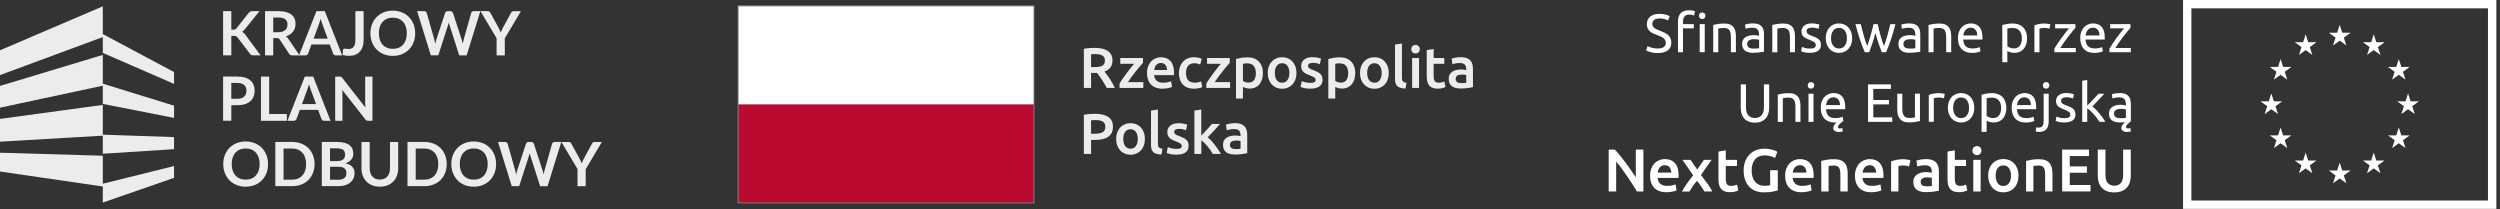 <?xml version="1.0" encoding="utf-8"?>
<svg xmlns="http://www.w3.org/2000/svg" fill="none" height="100%" overflow="visible" preserveAspectRatio="none" style="display: block;" viewBox="0 0 442 37" width="100%">
<rect x="0" y="0" width="442" height="37" fill="#333333" stroke="none"/>
<g id="Frame 2147237083">
<g id="Group">
<path d="M40.898 5.249H41.237C41.376 5.249 41.486 5.229 41.576 5.192C41.666 5.155 41.743 5.094 41.808 5.013L43.967 2.283C44.056 2.169 44.15 2.088 44.252 2.043C44.35 1.998 44.476 1.973 44.627 1.973H45.88L43.248 5.221C43.093 5.421 42.934 5.559 42.767 5.641C42.885 5.686 42.991 5.743 43.089 5.82C43.183 5.898 43.277 6 43.363 6.126L46.076 9.786H44.795C44.623 9.786 44.493 9.761 44.407 9.712C44.321 9.663 44.252 9.594 44.195 9.5L41.984 6.612C41.914 6.514 41.837 6.445 41.747 6.408C41.657 6.367 41.527 6.347 41.359 6.347H40.898V9.786H39.446V1.973H40.898V5.249Z" fill="#ECECEC" id="Vector"/>
<path d="M52.958 9.79H51.644C51.395 9.79 51.216 9.692 51.106 9.496L49.462 6.995C49.401 6.902 49.331 6.836 49.258 6.795C49.184 6.755 49.074 6.734 48.931 6.734H48.311V9.79H46.859V1.973H49.241C49.772 1.973 50.225 2.026 50.608 2.136C50.987 2.247 51.302 2.402 51.542 2.597C51.787 2.797 51.967 3.034 52.081 3.307C52.195 3.585 52.252 3.887 52.252 4.217C52.252 4.482 52.211 4.727 52.138 4.964C52.06 5.196 51.95 5.412 51.803 5.6C51.657 5.788 51.477 5.959 51.261 6.102C51.045 6.245 50.804 6.359 50.526 6.445C50.62 6.498 50.706 6.563 50.788 6.636C50.865 6.71 50.939 6.8 51.004 6.897L52.962 9.786L52.958 9.79ZM49.217 5.69C49.49 5.69 49.731 5.657 49.935 5.588C50.139 5.519 50.306 5.425 50.437 5.302C50.567 5.18 50.665 5.037 50.73 4.874C50.796 4.707 50.828 4.527 50.828 4.327C50.828 3.932 50.698 3.626 50.437 3.413C50.176 3.201 49.776 3.095 49.241 3.095H48.311V5.69H49.221H49.217Z" fill="#ECECEC" id="Vector_2"/>
<path d="M60.501 9.79H59.375C59.249 9.79 59.147 9.757 59.065 9.696C58.988 9.635 58.927 9.553 58.886 9.459L58.302 7.864H55.063L54.48 9.459C54.451 9.541 54.394 9.619 54.312 9.688C54.231 9.757 54.125 9.79 54.002 9.79H52.868L55.944 1.973H57.425L60.497 9.79H60.501ZM57.935 6.836L56.985 4.237C56.936 4.123 56.891 3.985 56.838 3.825C56.789 3.666 56.736 3.495 56.687 3.311C56.638 3.495 56.593 3.666 56.54 3.825C56.491 3.985 56.442 4.127 56.393 4.246L55.447 6.836H57.935Z" fill="#ECECEC" id="Vector_3"/>
<path d="M73.409 5.882C73.409 6.453 73.316 6.983 73.124 7.473C72.936 7.962 72.667 8.382 72.32 8.741C71.973 9.096 71.557 9.378 71.072 9.578C70.586 9.778 70.044 9.88 69.448 9.88C68.852 9.88 68.318 9.778 67.832 9.578C67.347 9.378 66.931 9.1 66.58 8.741C66.233 8.387 65.964 7.962 65.772 7.473C65.581 6.983 65.487 6.453 65.487 5.882C65.487 5.31 65.581 4.78 65.772 4.291C65.964 3.801 66.233 3.381 66.58 3.022C66.927 2.667 67.343 2.385 67.832 2.185C68.318 1.986 68.856 1.884 69.448 1.884C69.844 1.884 70.219 1.928 70.566 2.022C70.917 2.112 71.235 2.243 71.529 2.41C71.822 2.577 72.084 2.781 72.316 3.022C72.549 3.263 72.744 3.528 72.908 3.825C73.071 4.119 73.193 4.442 73.279 4.788C73.365 5.135 73.405 5.498 73.405 5.882H73.409ZM71.924 5.882C71.924 5.453 71.867 5.07 71.753 4.727C71.639 4.388 71.476 4.099 71.259 3.858C71.047 3.622 70.79 3.438 70.484 3.311C70.178 3.185 69.836 3.124 69.456 3.124C69.077 3.124 68.73 3.185 68.428 3.311C68.122 3.438 67.865 3.622 67.649 3.858C67.437 4.095 67.269 4.384 67.155 4.727C67.041 5.07 66.984 5.453 66.984 5.882C66.984 6.31 67.041 6.693 67.155 7.036C67.269 7.379 67.437 7.664 67.649 7.901C67.865 8.138 68.122 8.317 68.428 8.444C68.734 8.57 69.077 8.631 69.456 8.631C69.836 8.631 70.182 8.57 70.484 8.444C70.79 8.317 71.047 8.138 71.259 7.901C71.472 7.664 71.635 7.375 71.753 7.036C71.867 6.698 71.924 6.31 71.924 5.882Z" fill="#ECECEC" id="Vector_4"/>
<path d="M84.93 1.974L82.503 9.79H81.189L79.48 4.45C79.431 4.319 79.39 4.16 79.349 3.973C79.329 4.062 79.305 4.148 79.284 4.226C79.264 4.303 79.239 4.381 79.215 4.446L77.489 9.786H76.171L73.748 1.97H74.964C75.09 1.97 75.196 1.998 75.282 2.059C75.368 2.12 75.425 2.198 75.453 2.3L76.783 6.975C76.812 7.09 76.84 7.216 76.869 7.351C76.897 7.485 76.922 7.628 76.951 7.775C76.979 7.624 77.012 7.481 77.044 7.347C77.077 7.212 77.114 7.09 77.154 6.975L78.688 2.3C78.717 2.218 78.774 2.141 78.86 2.072C78.945 2.002 79.047 1.97 79.17 1.97H79.598C79.725 1.97 79.827 1.998 79.908 2.063C79.986 2.125 80.047 2.202 80.088 2.3L81.618 6.975C81.695 7.2 81.76 7.457 81.822 7.75C81.871 7.465 81.919 7.208 81.977 6.975L83.307 2.3C83.327 2.21 83.384 2.133 83.47 2.067C83.559 2.002 83.666 1.97 83.788 1.97H84.926L84.93 1.974Z" fill="#ECECEC" id="Vector_5"/>
<path d="M89.247 6.763V9.79H87.798V6.763L84.951 1.973H86.232C86.358 1.973 86.456 2.002 86.53 2.067C86.603 2.128 86.664 2.206 86.717 2.3L88.145 4.911C88.227 5.066 88.3 5.213 88.365 5.347C88.431 5.486 88.484 5.62 88.537 5.759C88.586 5.62 88.639 5.486 88.7 5.347C88.761 5.208 88.831 5.066 88.912 4.911L90.332 2.3C90.373 2.222 90.43 2.145 90.511 2.079C90.589 2.01 90.691 1.977 90.813 1.977H92.098L89.251 6.767L89.247 6.763Z" fill="#ECECEC" id="Vector_6"/>
<path d="M41.984 13.539C42.506 13.539 42.959 13.601 43.342 13.723C43.726 13.845 44.04 14.017 44.289 14.237C44.538 14.457 44.721 14.718 44.844 15.024C44.966 15.33 45.023 15.665 45.023 16.028C45.023 16.391 44.962 16.754 44.835 17.068C44.709 17.382 44.521 17.656 44.268 17.88C44.015 18.109 43.701 18.284 43.318 18.41C42.938 18.537 42.494 18.598 41.984 18.598H40.898V21.348H39.446V13.531H41.988L41.984 13.539ZM41.984 17.468C42.249 17.468 42.481 17.435 42.681 17.366C42.881 17.301 43.044 17.203 43.175 17.081C43.306 16.958 43.404 16.803 43.469 16.628C43.534 16.448 43.567 16.248 43.567 16.032C43.567 15.816 43.534 15.632 43.469 15.465C43.404 15.298 43.306 15.151 43.175 15.033C43.044 14.914 42.881 14.824 42.681 14.759C42.481 14.698 42.249 14.665 41.98 14.665H40.895V17.472H41.98L41.984 17.468Z" fill="#ECECEC" id="Vector_7"/>
<path d="M50.714 20.157V21.356H46.137V13.539H47.589V20.157H50.714Z" fill="#ECECEC" id="Vector_8"/>
<path d="M58.449 21.356H57.323C57.197 21.356 57.095 21.323 57.013 21.262C56.936 21.201 56.874 21.119 56.834 21.026L56.25 19.43H53.011L52.428 21.026C52.399 21.107 52.342 21.185 52.26 21.254C52.179 21.323 52.077 21.356 51.95 21.356H50.816L53.892 13.539H55.373L58.441 21.356H58.449ZM55.879 18.402L54.928 15.804C54.883 15.689 54.834 15.551 54.782 15.392C54.733 15.232 54.679 15.061 54.63 14.877C54.582 15.061 54.537 15.232 54.484 15.392C54.435 15.551 54.386 15.694 54.337 15.812L53.39 18.402H55.875H55.879Z" fill="#ECECEC" id="Vector_9"/>
<g id="Group_2">
<path d="M64.292 7.012C64.292 7.452 64.239 7.848 64.129 8.199C64.022 8.554 63.859 8.851 63.643 9.1C63.431 9.349 63.162 9.541 62.839 9.672C62.521 9.806 62.146 9.871 61.721 9.871C61.526 9.871 61.338 9.859 61.15 9.835C60.963 9.81 60.767 9.774 60.563 9.725C60.575 9.582 60.587 9.435 60.6 9.292C60.616 9.149 60.628 9.002 60.636 8.86C60.648 8.782 60.677 8.717 60.73 8.668C60.783 8.619 60.857 8.594 60.955 8.594C61.016 8.594 61.097 8.607 61.195 8.631C61.293 8.656 61.42 8.668 61.571 8.668C61.775 8.668 61.958 8.639 62.117 8.578C62.276 8.517 62.407 8.423 62.513 8.293C62.619 8.162 62.701 7.995 62.754 7.787C62.807 7.579 62.835 7.33 62.835 7.032V1.973H64.288V7.012H64.292Z" fill="#ECECEC" id="Vector_10"/>
<path d="M65.85 13.539V21.356H65.103C64.989 21.356 64.891 21.336 64.814 21.299C64.736 21.262 64.663 21.197 64.589 21.107L60.51 15.897C60.53 16.134 60.542 16.354 60.542 16.558V21.36H59.261V13.543H60.024C60.085 13.543 60.138 13.543 60.183 13.552C60.228 13.556 60.269 13.568 60.301 13.584C60.334 13.601 60.371 13.625 60.404 13.654C60.436 13.682 60.473 13.723 60.51 13.776L64.606 19.01C64.593 18.884 64.585 18.761 64.577 18.639C64.569 18.517 64.565 18.402 64.565 18.296V13.543H65.846L65.85 13.539Z" fill="#ECECEC" id="Vector_11"/>
<g id="Group_3">
<path d="M47.394 29.009C47.394 29.58 47.3 30.11 47.108 30.6C46.92 31.09 46.651 31.51 46.304 31.869C45.958 32.224 45.541 32.505 45.056 32.705C44.57 32.905 44.028 33.007 43.432 33.007C42.837 33.007 42.302 32.905 41.817 32.705C41.331 32.505 40.915 32.228 40.564 31.869C40.217 31.514 39.948 31.09 39.756 30.6C39.565 30.11 39.471 29.58 39.471 29.009C39.471 28.438 39.565 27.907 39.756 27.418C39.948 26.928 40.217 26.508 40.564 26.149C40.911 25.794 41.327 25.513 41.817 25.313C42.302 25.113 42.841 25.011 43.432 25.011C43.828 25.011 44.203 25.056 44.55 25.15C44.901 25.243 45.219 25.37 45.513 25.537C45.807 25.704 46.068 25.908 46.3 26.149C46.533 26.39 46.729 26.655 46.892 26.953C47.055 27.247 47.177 27.569 47.263 27.916C47.349 28.262 47.389 28.625 47.389 29.009H47.394ZM45.904 29.009C45.904 28.581 45.847 28.197 45.733 27.854C45.619 27.516 45.456 27.226 45.239 26.985C45.027 26.749 44.766 26.565 44.464 26.439C44.158 26.312 43.816 26.251 43.436 26.251C43.057 26.251 42.71 26.312 42.408 26.439C42.102 26.565 41.845 26.749 41.629 26.985C41.413 27.222 41.25 27.512 41.135 27.854C41.021 28.197 40.964 28.581 40.964 29.009C40.964 29.437 41.021 29.821 41.135 30.163C41.25 30.506 41.417 30.792 41.629 31.028C41.845 31.265 42.102 31.445 42.408 31.571C42.714 31.697 43.057 31.759 43.436 31.759C43.816 31.759 44.163 31.697 44.464 31.571C44.77 31.445 45.027 31.265 45.239 31.028C45.452 30.792 45.615 30.502 45.733 30.163C45.847 29.825 45.904 29.437 45.904 29.009Z" fill="#ECECEC" id="Vector_12"/>
<path d="M55.614 29.009C55.614 29.58 55.52 30.106 55.328 30.588C55.136 31.069 54.867 31.481 54.525 31.824C54.178 32.171 53.762 32.44 53.276 32.627C52.791 32.819 52.248 32.913 51.657 32.913H48.678V25.096H51.657C52.252 25.096 52.791 25.194 53.276 25.386C53.762 25.578 54.178 25.847 54.525 26.19C54.871 26.532 55.141 26.945 55.328 27.426C55.52 27.903 55.614 28.43 55.614 29.005V29.009ZM54.121 29.009C54.121 28.581 54.063 28.197 53.949 27.854C53.835 27.516 53.672 27.226 53.456 26.989C53.239 26.753 52.982 26.573 52.676 26.447C52.37 26.32 52.028 26.259 51.648 26.259H50.131V31.763H51.648C52.032 31.763 52.375 31.701 52.676 31.575C52.982 31.448 53.239 31.269 53.456 31.032C53.672 30.796 53.835 30.506 53.949 30.168C54.063 29.829 54.121 29.441 54.121 29.013V29.009Z" fill="#ECECEC" id="Vector_13"/>
<path d="M59.588 25.101C60.098 25.101 60.538 25.15 60.901 25.248C61.264 25.346 61.562 25.484 61.795 25.664C62.027 25.843 62.199 26.064 62.305 26.317C62.411 26.574 62.468 26.859 62.468 27.181C62.468 27.365 62.439 27.541 62.386 27.708C62.333 27.875 62.248 28.03 62.133 28.177C62.019 28.324 61.876 28.454 61.701 28.573C61.526 28.691 61.318 28.793 61.077 28.875C62.15 29.115 62.688 29.695 62.688 30.617C62.688 30.947 62.623 31.253 62.501 31.535C62.374 31.816 62.191 32.057 61.95 32.261C61.709 32.465 61.411 32.624 61.056 32.738C60.702 32.852 60.298 32.909 59.845 32.909H56.895V25.093H59.588V25.101ZM58.347 26.227V28.487H59.502C60 28.487 60.375 28.397 60.628 28.218C60.881 28.038 61.007 27.753 61.007 27.357C61.007 26.961 60.893 26.659 60.661 26.488C60.428 26.317 60.069 26.227 59.58 26.227H58.343H58.347ZM59.82 31.783C60.09 31.783 60.318 31.751 60.502 31.685C60.685 31.62 60.832 31.535 60.942 31.424C61.052 31.314 61.13 31.192 61.179 31.045C61.228 30.902 61.252 30.747 61.252 30.584C61.252 30.421 61.224 30.262 61.171 30.127C61.118 29.992 61.032 29.878 60.918 29.78C60.803 29.686 60.653 29.613 60.473 29.56C60.289 29.511 60.073 29.482 59.816 29.482H58.352V31.775H59.82V31.783Z" fill="#ECECEC" id="Vector_14"/>
<path d="M67.16 31.746C67.441 31.746 67.694 31.701 67.915 31.608C68.135 31.514 68.323 31.383 68.474 31.212C68.624 31.045 68.743 30.837 68.824 30.596C68.906 30.355 68.947 30.086 68.947 29.784V25.105H70.399V29.784C70.399 30.249 70.326 30.677 70.175 31.073C70.024 31.469 69.812 31.808 69.53 32.093C69.253 32.379 68.91 32.603 68.51 32.762C68.11 32.921 67.662 33.003 67.16 33.003C66.658 33.003 66.201 32.921 65.801 32.762C65.401 32.603 65.063 32.379 64.781 32.093C64.504 31.808 64.288 31.465 64.137 31.073C63.986 30.677 63.912 30.249 63.912 29.784V25.105H65.365V29.78C65.365 30.078 65.406 30.351 65.487 30.592C65.569 30.832 65.687 31.041 65.838 31.212C65.993 31.383 66.177 31.514 66.401 31.608C66.621 31.701 66.874 31.746 67.156 31.746H67.16Z" fill="#ECECEC" id="Vector_15"/>
<path d="M78.978 29.009C78.978 29.58 78.884 30.106 78.693 30.588C78.501 31.065 78.232 31.481 77.889 31.824C77.542 32.171 77.126 32.44 76.641 32.627C76.155 32.819 75.612 32.913 75.021 32.913H72.043V25.096H75.021C75.617 25.096 76.155 25.194 76.641 25.386C77.126 25.578 77.542 25.847 77.889 26.19C78.236 26.532 78.505 26.945 78.693 27.426C78.884 27.903 78.978 28.43 78.978 29.005V29.009ZM77.489 29.009C77.489 28.581 77.432 28.197 77.318 27.854C77.204 27.516 77.04 27.226 76.824 26.989C76.608 26.753 76.351 26.573 76.045 26.447C75.739 26.32 75.396 26.259 75.017 26.259H73.499V31.763H75.017C75.4 31.763 75.743 31.701 76.045 31.575C76.351 31.448 76.608 31.269 76.824 31.032C77.036 30.796 77.204 30.506 77.318 30.168C77.432 29.829 77.489 29.441 77.489 29.013V29.009Z" fill="#ECECEC" id="Vector_16"/>
<path d="M87.713 29.009C87.713 29.58 87.619 30.11 87.427 30.6C87.24 31.09 86.97 31.51 86.624 31.869C86.277 32.224 85.861 32.505 85.375 32.705C84.89 32.905 84.347 33.007 83.755 33.007C83.164 33.007 82.626 32.905 82.14 32.705C81.654 32.505 81.234 32.228 80.888 31.869C80.541 31.514 80.272 31.09 80.08 30.6C79.888 30.11 79.794 29.58 79.794 29.009C79.794 28.438 79.888 27.907 80.08 27.418C80.272 26.928 80.541 26.508 80.888 26.149C81.234 25.794 81.65 25.513 82.14 25.313C82.626 25.113 83.164 25.011 83.755 25.011C84.151 25.011 84.527 25.056 84.873 25.149C85.224 25.243 85.542 25.37 85.836 25.537C86.126 25.704 86.391 25.908 86.624 26.149C86.856 26.39 87.052 26.655 87.215 26.953C87.378 27.247 87.501 27.569 87.586 27.916C87.672 28.262 87.713 28.625 87.713 29.009ZM86.228 29.009C86.228 28.581 86.171 28.197 86.056 27.854C85.942 27.516 85.779 27.226 85.563 26.985C85.351 26.749 85.09 26.565 84.788 26.439C84.482 26.312 84.139 26.251 83.76 26.251C83.38 26.251 83.033 26.312 82.731 26.439C82.425 26.565 82.168 26.749 81.952 26.985C81.736 27.222 81.573 27.512 81.459 27.854C81.344 28.197 81.287 28.581 81.287 29.009C81.287 29.437 81.344 29.821 81.459 30.163C81.573 30.506 81.74 30.792 81.952 31.028C82.164 31.265 82.425 31.445 82.731 31.571C83.037 31.697 83.38 31.759 83.76 31.759C84.139 31.759 84.486 31.697 84.788 31.571C85.094 31.445 85.351 31.265 85.563 31.028C85.775 30.792 85.938 30.502 86.056 30.163C86.171 29.825 86.228 29.437 86.228 29.009Z" fill="#ECECEC" id="Vector_17"/>
<path d="M99.234 25.101L96.807 32.917H95.493L93.784 27.577C93.735 27.447 93.694 27.288 93.653 27.1C93.633 27.19 93.608 27.275 93.588 27.353C93.567 27.43 93.543 27.508 93.518 27.573L91.793 32.913H90.475L88.052 25.097H89.267C89.394 25.097 89.5 25.125 89.582 25.186C89.667 25.248 89.724 25.325 89.753 25.427L91.083 30.102C91.111 30.217 91.14 30.343 91.165 30.478C91.193 30.613 91.218 30.755 91.25 30.902C91.279 30.751 91.311 30.608 91.344 30.474C91.377 30.339 91.413 30.217 91.454 30.102L92.988 25.427C93.017 25.346 93.074 25.268 93.159 25.199C93.245 25.129 93.347 25.097 93.469 25.097H93.898C94.024 25.097 94.126 25.125 94.208 25.186C94.285 25.248 94.347 25.325 94.387 25.423L95.917 30.098C95.995 30.323 96.06 30.58 96.121 30.874C96.166 30.588 96.219 30.331 96.276 30.098L97.606 25.423C97.627 25.333 97.684 25.256 97.773 25.191C97.863 25.125 97.965 25.093 98.088 25.093H99.23L99.234 25.101Z" fill="#ECECEC" id="Vector_18"/>
<path d="M103.554 29.89V32.917H102.106V29.89L99.259 25.101H100.54C100.666 25.101 100.764 25.129 100.841 25.19C100.915 25.252 100.976 25.329 101.029 25.423L102.457 28.034C102.539 28.189 102.612 28.336 102.677 28.47C102.739 28.609 102.796 28.744 102.849 28.882C102.898 28.744 102.951 28.609 103.012 28.47C103.073 28.332 103.142 28.189 103.224 28.034L104.648 25.423C104.689 25.345 104.746 25.268 104.827 25.203C104.905 25.133 105.007 25.101 105.129 25.101H106.414L103.567 29.89H103.554Z" fill="#ECECEC" id="Vector_19"/>
</g>
<g id="Group_4">
<path d="M18.175 9.708L0 15.188V19.039L18.175 15.147V18.37L30.773 20.842V18.684L18.175 14.796V9.708Z" fill="#ECECEC" id="Vector_20"/>
<path d="M18.175 18.545L0 21.021V25.048L18.175 23.987V27.178L30.773 26.374V24.24L18.175 23.808V18.545Z" fill="#ECECEC" id="Vector_21"/>
<path d="M18.175 27.532L0 27.002V30.323L18.175 32.971V35.81L30.773 31.445V29.356L18.175 32.481V27.532Z" fill="#ECECEC" id="Vector_22"/>
<path d="M18.175 6.025V1.117L0 8.893V13.274L18.175 6.555V9.354L30.773 14.833V12.744L18.175 6.025Z" fill="#ECECEC" id="Vector_23"/>
</g>
</g>
</g>
<g clip-path="url(#clip0_0_224)" id="Znak barw RP_linia zamykajaca_Poziom_RGB 1">
<g id="Group_5">
<path d="M217.416 21.867C217.119 21.921 216.893 21.974 216.737 22.028L216.889 23.02C217.037 22.966 217.23 22.921 217.465 22.88C217.699 22.839 217.958 22.818 218.242 22.818C218.452 22.818 218.625 22.843 218.765 22.9C218.904 22.954 219.016 23.032 219.098 23.127C219.184 23.226 219.242 23.337 219.275 23.464C219.308 23.592 219.324 23.728 219.324 23.868V24.069C219.155 24.028 218.999 23.999 218.847 23.983C218.695 23.966 218.555 23.958 218.423 23.958C218.131 23.958 217.856 23.987 217.588 24.045C217.321 24.102 217.086 24.197 216.885 24.329C216.683 24.46 216.523 24.629 216.404 24.839C216.284 25.049 216.227 25.304 216.227 25.609C216.227 25.913 216.28 26.193 216.383 26.407C216.486 26.621 216.634 26.798 216.819 26.934C217.004 27.07 217.23 27.168 217.494 27.226C217.757 27.288 218.045 27.317 218.366 27.317C218.843 27.317 219.275 27.288 219.657 27.23C220.04 27.172 220.324 27.123 220.513 27.082V23.872C220.513 23.563 220.476 23.275 220.406 23.016C220.336 22.756 220.217 22.534 220.052 22.353C219.888 22.172 219.665 22.028 219.39 21.925C219.114 21.822 218.773 21.773 218.37 21.773C218.032 21.773 217.716 21.802 217.42 21.855M217.728 26.185C217.547 26.074 217.457 25.872 217.457 25.584C217.457 25.436 217.49 25.312 217.559 25.213C217.625 25.115 217.716 25.041 217.827 24.987C217.938 24.934 218.061 24.897 218.201 24.876C218.341 24.855 218.477 24.847 218.612 24.847C218.769 24.847 218.909 24.855 219.036 24.876C219.164 24.897 219.262 24.917 219.328 24.938V26.292C219.131 26.333 218.847 26.354 218.468 26.354C218.16 26.354 217.913 26.3 217.728 26.185ZM212.393 19.357L211.168 19.558V27.214H212.393V24.785C212.574 24.921 212.759 25.086 212.949 25.275C213.138 25.465 213.323 25.67 213.504 25.888C213.685 26.102 213.858 26.329 214.014 26.555C214.17 26.786 214.31 27.004 214.433 27.214H215.848C215.729 26.983 215.577 26.736 215.392 26.465C215.211 26.193 215.013 25.925 214.808 25.654C214.598 25.382 214.384 25.127 214.162 24.888C213.94 24.65 213.73 24.444 213.524 24.275C213.903 23.888 214.277 23.497 214.651 23.09C215.026 22.686 215.38 22.291 215.717 21.913H214.269C214.162 22.04 214.03 22.192 213.878 22.365C213.726 22.538 213.566 22.715 213.397 22.9C213.228 23.086 213.056 23.271 212.883 23.456C212.706 23.641 212.541 23.814 212.385 23.979V19.353L212.393 19.357ZM207.129 26.23C206.874 26.164 206.66 26.09 206.475 26.016L206.261 27.041C206.376 27.09 206.573 27.152 206.857 27.23C207.141 27.308 207.515 27.345 207.98 27.345C208.675 27.345 209.21 27.214 209.584 26.954C209.958 26.695 210.148 26.312 210.148 25.806C210.148 25.572 210.119 25.366 210.057 25.197C209.995 25.028 209.901 24.88 209.769 24.748C209.638 24.617 209.473 24.497 209.267 24.394C209.062 24.291 208.819 24.184 208.531 24.073C208.354 24.012 208.206 23.954 208.087 23.896C207.968 23.839 207.869 23.781 207.795 23.724C207.721 23.666 207.667 23.604 207.639 23.538C207.61 23.473 207.593 23.394 207.593 23.304C207.593 23.127 207.671 22.999 207.828 22.913C207.984 22.826 208.186 22.785 208.437 22.785C208.712 22.785 208.955 22.81 209.165 22.859C209.374 22.909 209.547 22.966 209.679 23.028L209.901 22.036C209.757 21.983 209.547 21.925 209.263 21.867C208.979 21.81 208.683 21.781 208.375 21.781C207.762 21.781 207.277 21.921 206.919 22.201C206.561 22.481 206.384 22.863 206.384 23.349C206.384 23.6 206.421 23.81 206.499 23.983C206.577 24.156 206.684 24.304 206.82 24.423C206.956 24.543 207.116 24.65 207.301 24.744C207.486 24.835 207.692 24.921 207.914 25.004C208.28 25.139 208.539 25.263 208.7 25.378C208.856 25.493 208.938 25.637 208.938 25.814C208.938 26.004 208.864 26.135 208.716 26.214C208.568 26.292 208.33 26.329 208.009 26.329C207.688 26.329 207.396 26.296 207.145 26.226M205.529 26.3C205.368 26.279 205.232 26.251 205.13 26.214C205.027 26.177 204.94 26.123 204.883 26.053C204.821 25.983 204.78 25.897 204.755 25.794C204.731 25.691 204.718 25.567 204.718 25.419V19.357L203.497 19.558V25.654C203.497 25.917 203.525 26.152 203.583 26.358C203.641 26.563 203.739 26.736 203.879 26.876C204.023 27.016 204.212 27.119 204.451 27.197C204.689 27.271 204.99 27.312 205.356 27.317L205.529 26.304V26.3ZM200.823 25.827C200.597 26.135 200.28 26.292 199.877 26.292C199.474 26.292 199.157 26.135 198.931 25.827C198.705 25.518 198.594 25.094 198.594 24.563C198.594 24.032 198.709 23.621 198.931 23.312C199.157 23.003 199.474 22.851 199.877 22.851C200.28 22.851 200.597 23.003 200.823 23.312C201.049 23.621 201.16 24.036 201.16 24.563C201.16 25.09 201.045 25.518 200.823 25.827ZM202.23 23.419C202.106 23.077 201.93 22.785 201.707 22.542C201.485 22.299 201.218 22.114 200.905 21.979C200.593 21.847 200.247 21.781 199.877 21.781C199.507 21.781 199.165 21.847 198.857 21.979C198.549 22.11 198.277 22.299 198.051 22.542C197.825 22.785 197.652 23.077 197.524 23.419C197.401 23.761 197.335 24.139 197.335 24.559C197.335 24.979 197.397 25.358 197.524 25.703C197.648 26.049 197.825 26.341 198.047 26.584C198.269 26.827 198.536 27.016 198.845 27.152C199.157 27.288 199.499 27.354 199.877 27.354C200.255 27.354 200.601 27.288 200.914 27.152C201.226 27.016 201.494 26.827 201.72 26.584C201.942 26.341 202.115 26.049 202.234 25.703C202.357 25.358 202.415 24.979 202.415 24.559C202.415 24.139 202.353 23.761 202.226 23.419M194.382 21.283C194.596 21.32 194.777 21.382 194.933 21.472C195.085 21.559 195.209 21.682 195.295 21.834C195.381 21.991 195.427 22.184 195.427 22.411C195.427 22.888 195.262 23.213 194.933 23.386C194.604 23.559 194.131 23.645 193.514 23.645H192.897V21.258C193.107 21.238 193.374 21.23 193.695 21.23C193.938 21.23 194.164 21.246 194.378 21.283M192.613 20.159C192.251 20.184 191.922 20.229 191.626 20.295V27.21H192.901V24.74H193.539C194.053 24.74 194.505 24.695 194.904 24.608C195.303 24.522 195.641 24.382 195.916 24.197C196.192 24.012 196.406 23.773 196.55 23.477C196.694 23.184 196.768 22.831 196.768 22.419C196.768 21.629 196.496 21.048 195.953 20.678C195.41 20.308 194.629 20.122 193.609 20.122C193.304 20.122 192.975 20.135 192.613 20.159Z" fill="#ECECEC" id="Vector_24"/>
<path d="M257.321 10.199C257.025 10.253 256.799 10.306 256.643 10.36L256.795 11.352C256.943 11.298 257.136 11.249 257.371 11.208C257.605 11.166 257.864 11.146 258.148 11.146C258.358 11.146 258.53 11.171 258.67 11.228C258.81 11.282 258.921 11.36 259.004 11.455C259.086 11.549 259.147 11.665 259.18 11.792C259.213 11.92 259.23 12.056 259.23 12.195V12.397C259.061 12.356 258.901 12.327 258.753 12.311C258.605 12.294 258.461 12.286 258.329 12.286C258.037 12.286 257.761 12.315 257.494 12.373C257.227 12.43 256.992 12.525 256.791 12.656C256.589 12.788 256.429 12.957 256.309 13.167C256.19 13.377 256.133 13.632 256.133 13.936C256.133 14.241 256.186 14.521 256.289 14.735C256.392 14.953 256.54 15.126 256.725 15.262C256.91 15.398 257.136 15.496 257.399 15.554C257.663 15.616 257.951 15.644 258.271 15.644C258.748 15.644 259.18 15.616 259.563 15.558C259.945 15.5 260.229 15.451 260.418 15.41V12.2C260.418 11.891 260.381 11.603 260.311 11.344C260.242 11.084 260.122 10.862 259.958 10.681C259.793 10.5 259.571 10.356 259.296 10.257C259.02 10.154 258.679 10.105 258.275 10.105C257.938 10.105 257.621 10.133 257.325 10.187M257.634 14.521C257.453 14.41 257.362 14.208 257.362 13.92C257.362 13.772 257.395 13.648 257.465 13.55C257.531 13.451 257.621 13.377 257.733 13.323C257.844 13.27 257.967 13.233 258.107 13.212C258.247 13.191 258.382 13.183 258.518 13.183C258.674 13.183 258.814 13.191 258.942 13.212C259.069 13.233 259.168 13.253 259.234 13.274V14.632C259.036 14.673 258.753 14.694 258.374 14.694C258.062 14.694 257.819 14.64 257.634 14.525M252.25 13.443C252.25 13.792 252.279 14.105 252.34 14.381C252.402 14.653 252.505 14.887 252.653 15.081C252.801 15.274 253.002 15.418 253.253 15.521C253.508 15.624 253.821 15.673 254.199 15.673C254.512 15.673 254.779 15.64 255.01 15.579C255.24 15.513 255.425 15.451 255.565 15.389L255.363 14.418C255.261 14.459 255.125 14.504 254.952 14.55C254.779 14.595 254.582 14.62 254.36 14.62C254.035 14.62 253.805 14.529 253.673 14.348C253.537 14.167 253.471 13.862 253.471 13.438V11.282H255.351V10.257H253.471V8.656L252.246 8.858V13.443H252.25ZM250.798 8.146C250.65 8.01 250.473 7.944 250.271 7.944C250.07 7.944 249.885 8.01 249.737 8.146C249.589 8.281 249.514 8.467 249.514 8.701C249.514 8.936 249.589 9.113 249.737 9.249C249.885 9.384 250.062 9.45 250.271 9.45C250.481 9.45 250.65 9.384 250.798 9.249C250.946 9.113 251.02 8.932 251.02 8.701C251.02 8.471 250.946 8.281 250.798 8.146ZM250.888 10.253H249.663V15.55H250.888V10.253ZM248.671 14.636C248.511 14.616 248.375 14.587 248.272 14.55C248.169 14.513 248.083 14.459 248.026 14.389C247.964 14.319 247.923 14.233 247.898 14.13C247.873 14.027 247.861 13.903 247.861 13.755V7.689L246.639 7.89V13.986C246.639 14.249 246.668 14.484 246.726 14.69C246.783 14.895 246.882 15.068 247.022 15.204C247.166 15.344 247.355 15.451 247.594 15.525C247.832 15.599 248.132 15.64 248.499 15.644L248.671 14.632V14.636ZM243.945 14.159C243.719 14.467 243.402 14.624 242.999 14.624C242.596 14.624 242.279 14.467 242.053 14.159C241.827 13.85 241.716 13.426 241.716 12.891C241.716 12.356 241.827 11.948 242.053 11.64C242.279 11.331 242.596 11.179 242.999 11.179C243.402 11.179 243.719 11.331 243.945 11.64C244.172 11.948 244.283 12.364 244.283 12.891C244.283 13.418 244.167 13.846 243.945 14.159ZM245.352 11.755C245.229 11.414 245.052 11.121 244.83 10.878C244.608 10.636 244.34 10.446 244.023 10.315C243.711 10.183 243.365 10.117 242.995 10.117C242.625 10.117 242.284 10.183 241.971 10.315C241.662 10.446 241.391 10.636 241.165 10.878C240.939 11.121 240.762 11.414 240.638 11.755C240.515 12.097 240.449 12.475 240.449 12.895C240.449 13.315 240.511 13.694 240.638 14.039C240.762 14.385 240.939 14.677 241.161 14.92C241.383 15.163 241.65 15.352 241.959 15.488C242.267 15.624 242.613 15.69 242.991 15.69C243.369 15.69 243.715 15.624 244.028 15.488C244.34 15.352 244.612 15.163 244.834 14.92C245.056 14.677 245.229 14.385 245.348 14.039C245.467 13.694 245.529 13.315 245.529 12.895C245.529 12.475 245.467 12.097 245.344 11.755M239.421 11.755C239.297 11.414 239.116 11.125 238.886 10.883C238.652 10.644 238.372 10.459 238.043 10.331C237.714 10.204 237.34 10.138 236.92 10.138C236.501 10.138 236.13 10.166 235.768 10.228C235.406 10.29 235.098 10.352 234.847 10.422V17.418H236.073V15.365C236.208 15.439 236.381 15.509 236.587 15.566C236.797 15.628 237.027 15.657 237.274 15.657C237.644 15.657 237.977 15.591 238.269 15.455C238.561 15.319 238.808 15.13 239.001 14.887C239.199 14.644 239.347 14.356 239.454 14.015C239.557 13.677 239.61 13.307 239.61 12.899C239.61 12.475 239.548 12.093 239.421 11.751M238.047 14.15C237.841 14.455 237.516 14.607 237.072 14.607C236.871 14.607 236.677 14.574 236.501 14.513C236.324 14.451 236.18 14.381 236.073 14.307V11.282C236.192 11.249 236.315 11.224 236.443 11.216C236.566 11.208 236.686 11.2 236.801 11.2C237.348 11.2 237.743 11.352 237.989 11.656C238.236 11.961 238.36 12.385 238.36 12.932C238.36 13.447 238.257 13.854 238.051 14.159M230.804 14.566C230.549 14.5 230.335 14.426 230.15 14.352L229.936 15.373C230.051 15.422 230.249 15.484 230.532 15.562C230.816 15.64 231.19 15.677 231.655 15.677C232.35 15.677 232.885 15.546 233.259 15.286C233.634 15.027 233.823 14.644 233.823 14.138C233.823 13.903 233.794 13.698 233.732 13.529C233.671 13.36 233.576 13.208 233.444 13.076C233.313 12.944 233.148 12.825 232.943 12.722C232.741 12.619 232.494 12.512 232.202 12.401C232.025 12.339 231.877 12.282 231.758 12.224C231.639 12.167 231.54 12.109 231.466 12.051C231.392 11.994 231.339 11.932 231.31 11.862C231.281 11.796 231.264 11.718 231.264 11.627C231.264 11.45 231.343 11.323 231.499 11.236C231.655 11.154 231.857 11.109 232.104 11.109C232.379 11.109 232.622 11.134 232.832 11.183C233.041 11.232 233.214 11.29 233.346 11.352L233.568 10.36C233.428 10.306 233.214 10.249 232.93 10.191C232.646 10.133 232.35 10.105 232.042 10.105C231.429 10.105 230.944 10.245 230.586 10.524C230.228 10.804 230.051 11.187 230.051 11.673C230.051 11.924 230.088 12.134 230.166 12.307C230.244 12.479 230.351 12.628 230.483 12.747C230.615 12.866 230.779 12.973 230.964 13.064C231.149 13.154 231.355 13.241 231.577 13.323C231.939 13.459 232.202 13.582 232.363 13.698C232.519 13.813 232.601 13.957 232.601 14.134C232.601 14.323 232.527 14.455 232.379 14.533C232.231 14.611 231.992 14.648 231.672 14.648C231.351 14.648 231.059 14.616 230.808 14.546M227.624 14.159C227.398 14.467 227.081 14.624 226.678 14.624C226.275 14.624 225.959 14.467 225.732 14.159C225.506 13.85 225.395 13.426 225.395 12.891C225.395 12.356 225.506 11.948 225.732 11.64C225.959 11.331 226.271 11.179 226.678 11.179C227.086 11.179 227.398 11.331 227.624 11.64C227.851 11.948 227.962 12.364 227.962 12.891C227.962 13.418 227.846 13.846 227.624 14.159ZM229.031 11.755C228.908 11.414 228.731 11.121 228.509 10.878C228.287 10.636 228.019 10.446 227.702 10.315C227.39 10.183 227.044 10.117 226.674 10.117C226.304 10.117 225.963 10.183 225.654 10.315C225.346 10.446 225.074 10.636 224.848 10.878C224.622 11.121 224.445 11.414 224.321 11.755C224.198 12.097 224.132 12.475 224.132 12.895C224.132 13.315 224.194 13.694 224.321 14.039C224.445 14.385 224.618 14.677 224.844 14.92C225.066 15.163 225.333 15.352 225.642 15.488C225.95 15.624 226.296 15.69 226.674 15.69C227.053 15.69 227.398 15.624 227.711 15.488C228.023 15.352 228.291 15.163 228.517 14.92C228.739 14.677 228.912 14.385 229.035 14.039C229.154 13.694 229.216 13.315 229.216 12.895C229.216 12.475 229.154 12.097 229.027 11.755M223.096 11.755C222.972 11.414 222.791 11.125 222.561 10.883C222.327 10.644 222.047 10.459 221.718 10.331C221.389 10.204 221.015 10.138 220.595 10.138C220.175 10.138 219.805 10.166 219.443 10.228C219.077 10.29 218.773 10.352 218.522 10.422V17.418H219.748V15.365C219.883 15.439 220.056 15.509 220.262 15.566C220.472 15.628 220.702 15.657 220.949 15.657C221.319 15.657 221.652 15.591 221.944 15.455C222.236 15.319 222.483 15.13 222.676 14.887C222.874 14.644 223.022 14.356 223.129 14.015C223.232 13.677 223.285 13.307 223.285 12.899C223.285 12.475 223.223 12.093 223.1 11.751M221.722 14.15C221.516 14.455 221.191 14.607 220.747 14.607C220.546 14.607 220.352 14.574 220.175 14.513C219.999 14.451 219.855 14.381 219.748 14.307V11.282C219.867 11.249 219.99 11.224 220.118 11.216C220.241 11.208 220.361 11.2 220.476 11.2C221.023 11.2 221.418 11.352 221.664 11.656C221.911 11.961 222.035 12.385 222.035 12.932C222.035 13.447 221.932 13.854 221.726 14.159M217.424 10.253H213.405V11.278H215.844C215.663 11.496 215.454 11.747 215.223 12.035C214.989 12.327 214.754 12.632 214.52 12.953C214.285 13.274 214.055 13.591 213.833 13.908C213.611 14.225 213.426 14.517 213.278 14.788V15.546H217.485V14.525H214.754C214.956 14.216 215.182 13.891 215.437 13.545C215.692 13.204 215.943 12.879 216.19 12.562C216.441 12.249 216.675 11.961 216.893 11.706C217.111 11.45 217.288 11.249 217.424 11.109V10.249V10.253ZM208.589 14.015C208.696 14.356 208.86 14.648 209.082 14.895C209.3 15.142 209.576 15.336 209.913 15.472C210.25 15.607 210.641 15.677 211.094 15.677C211.382 15.677 211.665 15.649 211.937 15.595C212.208 15.541 212.414 15.48 212.55 15.414L212.377 14.402C212.229 14.463 212.052 14.513 211.85 14.554C211.649 14.595 211.443 14.616 211.233 14.616C210.674 14.616 210.275 14.463 210.041 14.155C209.806 13.846 209.687 13.43 209.687 12.903C209.687 12.377 209.81 11.932 210.061 11.632C210.312 11.331 210.674 11.183 211.155 11.183C211.357 11.183 211.55 11.204 211.727 11.245C211.904 11.286 212.064 11.335 212.208 11.397L212.472 10.397C212.027 10.216 211.554 10.121 211.057 10.121C210.654 10.121 210.287 10.191 209.963 10.335C209.638 10.475 209.362 10.673 209.136 10.924C208.91 11.175 208.737 11.467 208.613 11.809C208.49 12.15 208.432 12.517 208.432 12.908C208.432 13.299 208.486 13.677 208.593 14.015M204.06 12.377C204.081 12.22 204.118 12.068 204.171 11.92C204.225 11.772 204.303 11.64 204.397 11.525C204.496 11.409 204.615 11.319 204.755 11.245C204.899 11.175 205.064 11.138 205.253 11.138C205.442 11.138 205.59 11.171 205.722 11.232C205.853 11.298 205.965 11.385 206.055 11.496C206.146 11.607 206.215 11.739 206.261 11.891C206.31 12.043 206.331 12.204 206.331 12.373H204.056L204.06 12.377ZM202.95 14.023C203.057 14.356 203.221 14.648 203.447 14.895C203.669 15.142 203.953 15.336 204.299 15.472C204.644 15.611 205.047 15.677 205.512 15.677C205.693 15.677 205.874 15.665 206.047 15.649C206.224 15.628 206.384 15.603 206.536 15.575C206.688 15.546 206.824 15.509 206.939 15.472C207.059 15.434 207.149 15.398 207.219 15.365L207.059 14.364C206.915 14.426 206.721 14.484 206.475 14.537C206.228 14.591 205.956 14.62 205.66 14.62C205.154 14.62 204.768 14.504 204.5 14.27C204.233 14.035 204.085 13.706 204.052 13.282H207.544C207.552 13.216 207.556 13.138 207.56 13.056C207.56 12.969 207.565 12.895 207.565 12.829C207.565 11.932 207.359 11.257 206.952 10.804C206.544 10.352 205.977 10.125 205.249 10.125C204.94 10.125 204.636 10.183 204.34 10.302C204.044 10.422 203.78 10.595 203.55 10.829C203.32 11.064 203.139 11.352 202.999 11.706C202.859 12.056 202.789 12.463 202.789 12.932C202.789 13.331 202.843 13.698 202.95 14.031M202.082 10.253H198.063V11.278H200.502C200.321 11.496 200.112 11.747 199.881 12.035C199.647 12.327 199.412 12.632 199.178 12.953C198.943 13.274 198.713 13.591 198.491 13.908C198.269 14.225 198.084 14.517 197.936 14.788V15.546H202.143V14.525H199.412C199.614 14.216 199.84 13.891 200.095 13.545C200.35 13.204 200.597 12.879 200.848 12.562C201.099 12.249 201.333 11.961 201.551 11.706C201.769 11.45 201.946 11.249 202.082 11.109V10.249V10.253ZM194.337 9.619C194.546 9.656 194.727 9.718 194.88 9.804C195.032 9.891 195.147 10.01 195.229 10.158C195.311 10.306 195.349 10.488 195.349 10.706C195.349 10.936 195.307 11.125 195.229 11.274C195.147 11.422 195.028 11.541 194.871 11.627C194.715 11.714 194.518 11.776 194.279 11.809C194.045 11.841 193.769 11.858 193.461 11.858H192.905V9.59C193.136 9.57 193.382 9.561 193.654 9.561C193.905 9.561 194.131 9.582 194.341 9.619M192.617 8.495C192.268 8.52 191.935 8.565 191.626 8.631V15.546H192.901V12.895H193.711C193.777 12.895 193.86 12.895 193.954 12.887C194.082 13.047 194.222 13.233 194.37 13.438C194.518 13.644 194.666 13.862 194.818 14.097C194.97 14.332 195.118 14.57 195.27 14.817C195.418 15.064 195.558 15.307 195.686 15.55H197.113C196.994 15.286 196.854 15.019 196.698 14.743C196.541 14.472 196.381 14.204 196.212 13.945C196.044 13.685 195.879 13.443 195.715 13.22C195.554 12.998 195.406 12.809 195.279 12.652C196.216 12.315 196.685 11.669 196.685 10.718C196.685 9.957 196.418 9.389 195.879 9.018C195.344 8.648 194.567 8.463 193.559 8.463C193.284 8.463 192.967 8.475 192.617 8.5" fill="#ECECEC" id="Vector_25"/>
</g>
<path d="M182.812 1.034H130.484V18.534H182.812V1.034Z" fill="white" id="Vector_26"/>
<path d="M182.812 18.464H130.484V35.894H182.812V18.464Z" fill="#BB0A30" id="Vector_27"/>
<path d="M182.882 0.964H130.414V35.964H182.882V0.964ZM182.717 35.799H130.579V1.128H182.717V35.799Z" fill="#808285" id="Vector_28"/>
</g>
<g id="Group_6">
<g id="Group_7">
<path d="M439.875 1.476V35.451H387.437V1.476H439.875ZM441.356 5.79663e-05H385.965V36.928H441.356V5.79663e-05Z" fill="white" id="Vector_29"/>
<g id="Group_8">
<path d="M413.66 4.399L414.112 5.793H415.571L414.389 6.648L414.841 8.042L413.66 7.182L412.474 8.042L412.926 6.648L411.745 5.793H413.204L413.66 4.399Z" fill="white" id="Vector_30"/>
<path d="M413.66 28.764L414.112 30.154H415.571L414.389 31.013L414.841 32.403L413.66 31.543L412.474 32.403L412.926 31.013L411.745 30.154H413.204L413.66 28.764Z" fill="white" id="Vector_31"/>
<path d="M401.571 16.523L402.022 17.917H403.486L402.3 18.776L402.752 20.166L401.571 19.306L400.39 20.166L400.841 18.776L399.656 17.917H401.119L401.571 16.523Z" fill="white" id="Vector_32"/>
<path d="M425.745 16.523L426.197 17.917H427.66L426.474 18.776L426.926 20.166L425.745 19.306L424.564 20.166L425.015 18.776L423.83 17.917H425.293L425.745 16.523Z" fill="white" id="Vector_33"/>
<path d="M419.679 6.071L420.13 7.465H421.594L420.408 8.325L420.86 9.714L419.679 8.854L418.493 9.714L418.945 8.325L417.764 7.465H419.227L419.679 6.071Z" fill="white" id="Vector_34"/>
<path d="M407.637 6.071L408.093 7.465H409.552L408.371 8.325L408.823 9.714L407.637 8.854L406.456 9.714L406.908 8.325L405.727 7.465H407.186L407.637 6.071Z" fill="white" id="Vector_35"/>
<path d="M419.679 26.984L420.13 28.378H421.594L420.408 29.238L420.86 30.627L419.679 29.767L418.493 30.627L418.945 29.238L417.764 28.378H419.227L419.679 26.984Z" fill="white" id="Vector_36"/>
<path d="M407.637 26.984L408.093 28.378H409.552L408.371 29.238L408.823 30.627L407.637 29.767L406.456 30.627L406.908 29.238L405.727 28.378H407.186L407.637 26.984Z" fill="white" id="Vector_37"/>
<path d="M424.108 10.443L424.559 11.833H426.023L424.841 12.693L425.293 14.082L424.108 13.223L422.927 14.082L423.378 12.693L422.193 11.833H423.656L424.108 10.443Z" fill="white" id="Vector_38"/>
<path d="M403.208 10.443L403.66 11.833H405.123L403.938 12.693L404.389 14.082L403.208 13.223L402.027 14.082L402.479 12.693L401.293 11.833H402.757L403.208 10.443Z" fill="white" id="Vector_39"/>
<path d="M424.108 22.541L424.559 23.935H426.023L424.841 24.795L425.293 26.184L424.108 25.325L422.927 26.184L423.378 24.795L422.193 23.935H423.656L424.108 22.541Z" fill="white" id="Vector_40"/>
<path d="M403.208 22.541L403.66 23.935H405.123L403.938 24.795L404.389 26.184L403.208 25.325L402.027 26.184L402.479 24.795L401.293 23.935H402.757L403.208 22.541Z" fill="white" id="Vector_41"/>
</g>
</g>
<g id="Group_9">
<path d="M293.06 8.572C294.028 8.572 294.51 8.242 294.51 7.578C294.51 7.374 294.467 7.2 294.38 7.057C294.293 6.913 294.176 6.787 294.033 6.683C293.885 6.579 293.72 6.488 293.529 6.41C293.342 6.331 293.143 6.258 292.934 6.179C292.691 6.097 292.461 6.001 292.248 5.897C292.031 5.793 291.844 5.667 291.684 5.524C291.523 5.38 291.397 5.211 291.306 5.011C291.215 4.816 291.167 4.577 291.167 4.295C291.167 3.717 291.362 3.261 291.757 2.94C292.153 2.614 292.695 2.454 293.39 2.454C293.79 2.454 294.154 2.497 294.484 2.584C294.81 2.671 295.053 2.762 295.205 2.866L294.91 3.622C294.775 3.539 294.576 3.457 294.315 3.379C294.05 3.3 293.742 3.261 293.394 3.261C293.216 3.261 293.051 3.279 292.899 3.318C292.747 3.357 292.613 3.413 292.5 3.491C292.387 3.57 292.296 3.665 292.226 3.782C292.161 3.9 292.127 4.039 292.127 4.199C292.127 4.377 292.161 4.529 292.231 4.647C292.3 4.768 292.4 4.872 292.526 4.968C292.652 5.059 292.8 5.146 292.969 5.22C293.138 5.298 293.325 5.372 293.529 5.45C293.816 5.563 294.076 5.68 294.315 5.793C294.554 5.906 294.762 6.045 294.936 6.205C295.11 6.366 295.249 6.553 295.344 6.774C295.44 6.996 295.487 7.261 295.487 7.573C295.487 8.151 295.275 8.598 294.854 8.911C294.428 9.223 293.833 9.38 293.064 9.38C292.804 9.38 292.561 9.362 292.344 9.328C292.127 9.293 291.927 9.249 291.757 9.202C291.584 9.154 291.436 9.102 291.314 9.05C291.189 8.998 291.093 8.95 291.024 8.911L291.301 8.146C291.449 8.229 291.671 8.32 291.97 8.424C292.27 8.524 292.635 8.576 293.069 8.576L293.06 8.572Z" fill="white" id="Vector_42"/>
<path d="M298.605 1.82C298.866 1.82 299.092 1.837 299.279 1.876C299.465 1.915 299.6 1.95 299.674 1.98L299.513 2.745C299.435 2.705 299.326 2.671 299.187 2.636C299.048 2.601 298.875 2.584 298.671 2.584C298.258 2.584 297.967 2.697 297.802 2.923C297.637 3.148 297.555 3.452 297.555 3.834V4.264H299.465V5.011H297.555V9.232H296.664V3.817C296.664 3.179 296.821 2.688 297.133 2.341C297.446 1.993 297.937 1.82 298.605 1.82Z" fill="white" id="Vector_43"/>
<path d="M300.946 3.365C300.785 3.365 300.651 3.313 300.542 3.209C300.429 3.105 300.377 2.962 300.377 2.784C300.377 2.606 300.434 2.462 300.542 2.358C300.655 2.254 300.79 2.202 300.946 2.202C301.102 2.202 301.241 2.254 301.354 2.358C301.467 2.462 301.519 2.606 301.519 2.784C301.519 2.962 301.463 3.105 301.354 3.209C301.241 3.313 301.107 3.365 300.946 3.365ZM301.398 9.232H300.507V4.264H301.398V9.232Z" fill="white" id="Vector_44"/>
<path d="M302.895 4.408C303.1 4.356 303.369 4.304 303.707 4.247C304.046 4.191 304.433 4.16 304.871 4.16C305.266 4.16 305.596 4.217 305.857 4.33C306.118 4.443 306.326 4.599 306.482 4.799C306.639 4.999 306.747 5.242 306.812 5.52C306.877 5.802 306.908 6.11 306.908 6.445V9.232H306.018V6.636C306.018 6.332 305.996 6.067 305.957 5.854C305.913 5.637 305.848 5.463 305.753 5.329C305.657 5.194 305.531 5.098 305.371 5.038C305.21 4.977 305.015 4.946 304.78 4.946C304.685 4.946 304.585 4.946 304.485 4.955C304.381 4.959 304.285 4.968 304.194 4.981C304.103 4.99 304.02 5.003 303.946 5.016C303.873 5.029 303.82 5.038 303.79 5.046V9.241H302.9V4.417L302.895 4.408Z" fill="white" id="Vector_45"/>
<path d="M309.961 4.138C310.317 4.138 310.617 4.186 310.864 4.277C311.107 4.369 311.307 4.499 311.455 4.668C311.602 4.838 311.711 5.037 311.776 5.272C311.841 5.506 311.872 5.762 311.872 6.04V9.145C311.793 9.158 311.689 9.176 311.55 9.197C311.411 9.219 311.259 9.241 311.086 9.258C310.912 9.275 310.73 9.293 310.525 9.31C310.321 9.328 310.126 9.336 309.931 9.336C309.648 9.336 309.392 9.306 309.158 9.249C308.923 9.193 308.719 9.102 308.545 8.976C308.372 8.85 308.241 8.689 308.146 8.485C308.05 8.281 308.003 8.038 308.003 7.751C308.003 7.465 308.059 7.243 308.168 7.043C308.28 6.848 308.432 6.687 308.619 6.566C308.81 6.444 309.032 6.357 309.288 6.297C309.544 6.24 309.809 6.21 310.091 6.21C310.182 6.21 310.274 6.214 310.369 6.223C310.465 6.231 310.556 6.244 310.643 6.262C310.73 6.279 310.803 6.292 310.868 6.305C310.934 6.318 310.977 6.327 311.003 6.336V6.088C311.003 5.94 310.986 5.797 310.955 5.654C310.925 5.511 310.864 5.385 310.782 5.272C310.699 5.159 310.586 5.072 310.443 5.003C310.3 4.937 310.113 4.903 309.883 4.903C309.592 4.903 309.336 4.924 309.114 4.963C308.893 5.007 308.732 5.046 308.623 5.094L308.519 4.36C308.632 4.308 308.823 4.26 309.092 4.212C309.362 4.164 309.648 4.138 309.961 4.138ZM310.039 8.589C310.248 8.589 310.434 8.585 310.599 8.576C310.764 8.568 310.899 8.55 311.007 8.524V7.043C310.942 7.013 310.842 6.983 310.699 6.961C310.556 6.939 310.382 6.926 310.178 6.926C310.043 6.926 309.904 6.935 309.752 6.957C309.601 6.978 309.466 7.017 309.34 7.074C309.214 7.135 309.11 7.217 309.027 7.321C308.945 7.426 308.901 7.565 308.901 7.738C308.901 8.055 309.001 8.277 309.205 8.403C309.409 8.529 309.687 8.589 310.035 8.589H310.039Z" fill="white" id="Vector_46"/>
<path d="M313.339 4.408C313.543 4.356 313.812 4.304 314.151 4.247C314.49 4.191 314.876 4.16 315.315 4.16C315.71 4.16 316.04 4.217 316.301 4.33C316.561 4.443 316.77 4.599 316.926 4.799C317.082 4.999 317.191 5.242 317.256 5.52C317.321 5.802 317.351 6.11 317.351 6.445V9.232H316.461V6.636C316.461 6.332 316.44 6.067 316.4 5.854C316.357 5.637 316.292 5.463 316.196 5.329C316.101 5.194 315.975 5.098 315.814 5.038C315.654 4.977 315.458 4.946 315.224 4.946C315.128 4.946 315.028 4.946 314.928 4.955C314.824 4.959 314.729 4.968 314.637 4.981C314.546 4.99 314.464 5.003 314.39 5.016C314.316 5.029 314.264 5.038 314.234 5.046V9.241H313.343V4.417L313.339 4.408Z" fill="white" id="Vector_47"/>
<path d="M319.961 8.59C320.326 8.59 320.595 8.542 320.769 8.446C320.943 8.351 321.034 8.199 321.034 7.986C321.034 7.773 320.947 7.599 320.777 7.469C320.604 7.343 320.322 7.2 319.926 7.039C319.735 6.961 319.553 6.883 319.375 6.805C319.201 6.727 319.049 6.631 318.923 6.523C318.797 6.414 318.693 6.284 318.619 6.132C318.541 5.98 318.506 5.793 318.506 5.567C318.506 5.129 318.667 4.777 318.993 4.521C319.318 4.265 319.761 4.134 320.322 4.134C320.46 4.134 320.604 4.143 320.743 4.16C320.882 4.178 321.012 4.195 321.134 4.217C321.255 4.239 321.359 4.265 321.455 4.291C321.55 4.317 321.62 4.338 321.672 4.356L321.511 5.12C321.416 5.068 321.268 5.016 321.064 4.964C320.86 4.912 320.617 4.881 320.33 4.881C320.083 4.881 319.866 4.929 319.679 5.029C319.492 5.129 319.401 5.281 319.401 5.493C319.401 5.602 319.423 5.698 319.462 5.78C319.501 5.863 319.566 5.936 319.653 6.006C319.74 6.071 319.844 6.136 319.974 6.193C320.1 6.249 320.256 6.31 320.434 6.375C320.669 6.466 320.882 6.553 321.064 6.635C321.246 6.722 321.407 6.822 321.537 6.935C321.668 7.048 321.768 7.187 321.837 7.352C321.906 7.513 321.941 7.712 321.941 7.947C321.941 8.407 321.772 8.755 321.429 8.989C321.09 9.224 320.604 9.341 319.974 9.341C319.536 9.341 319.193 9.306 318.941 9.232C318.693 9.158 318.524 9.102 318.433 9.063L318.593 8.299C318.693 8.338 318.858 8.394 319.08 8.472C319.301 8.55 319.601 8.585 319.97 8.585L319.961 8.59Z" fill="white" id="Vector_48"/>
<path d="M327.465 6.748C327.465 7.143 327.408 7.5 327.291 7.817C327.174 8.133 327.018 8.407 326.809 8.637C326.601 8.867 326.357 9.041 326.067 9.167C325.776 9.293 325.467 9.354 325.129 9.354C324.79 9.354 324.477 9.293 324.191 9.167C323.904 9.041 323.657 8.867 323.448 8.637C323.24 8.407 323.079 8.133 322.966 7.817C322.853 7.5 322.792 7.143 322.792 6.748C322.792 6.353 322.849 6.006 322.966 5.684C323.079 5.363 323.24 5.09 323.448 4.859C323.657 4.629 323.9 4.451 324.191 4.33C324.477 4.204 324.79 4.143 325.129 4.143C325.467 4.143 325.78 4.204 326.067 4.33C326.353 4.456 326.601 4.629 326.809 4.859C327.018 5.09 327.178 5.363 327.291 5.684C327.404 6.006 327.465 6.362 327.465 6.748ZM326.54 6.748C326.54 6.188 326.414 5.745 326.162 5.415C325.91 5.085 325.567 4.925 325.137 4.925C324.707 4.925 324.36 5.09 324.108 5.415C323.856 5.745 323.73 6.188 323.73 6.748C323.73 7.308 323.856 7.751 324.108 8.081C324.36 8.411 324.703 8.572 325.137 8.572C325.572 8.572 325.915 8.407 326.162 8.081C326.41 7.756 326.54 7.308 326.54 6.748Z" fill="white" id="Vector_49"/>
<path d="M332.693 9.232C332.515 8.772 332.324 8.251 332.124 7.66C331.924 7.07 331.742 6.457 331.577 5.823C331.412 6.462 331.229 7.074 331.034 7.66C330.834 8.251 330.648 8.772 330.47 9.232H329.697C329.406 8.576 329.119 7.829 328.837 6.987C328.555 6.145 328.294 5.237 328.042 4.264H328.998C329.063 4.564 329.136 4.89 329.228 5.237C329.319 5.584 329.41 5.936 329.51 6.288C329.61 6.64 329.71 6.974 329.818 7.3C329.927 7.625 330.027 7.908 330.122 8.151C330.231 7.851 330.339 7.534 330.444 7.2C330.548 6.865 330.648 6.527 330.743 6.188C330.839 5.849 330.93 5.515 331.017 5.185C331.104 4.855 331.177 4.551 331.243 4.264H331.976C332.033 4.551 332.102 4.859 332.185 5.185C332.267 5.511 332.358 5.849 332.454 6.188C332.55 6.527 332.649 6.865 332.754 7.2C332.858 7.534 332.966 7.851 333.075 8.151C333.171 7.908 333.27 7.625 333.375 7.3C333.479 6.974 333.583 6.635 333.683 6.288C333.783 5.936 333.878 5.589 333.97 5.237C334.061 4.885 334.135 4.564 334.2 4.264H335.116C334.868 5.237 334.603 6.145 334.321 6.987C334.039 7.829 333.752 8.576 333.461 9.232H332.689H332.693Z" fill="white" id="Vector_50"/>
<path d="M337.591 4.138C337.947 4.138 338.247 4.186 338.494 4.277C338.738 4.369 338.937 4.499 339.085 4.668C339.233 4.838 339.341 5.037 339.406 5.272C339.471 5.506 339.502 5.762 339.502 6.04V9.145C339.424 9.158 339.319 9.176 339.181 9.197C339.042 9.219 338.89 9.241 338.716 9.258C338.542 9.275 338.36 9.293 338.156 9.31C337.952 9.328 337.756 9.336 337.561 9.336C337.279 9.336 337.022 9.306 336.788 9.249C336.553 9.193 336.349 9.102 336.176 8.976C336.002 8.85 335.872 8.689 335.776 8.485C335.681 8.281 335.633 8.038 335.633 7.751C335.633 7.465 335.689 7.243 335.798 7.043C335.911 6.848 336.063 6.687 336.249 6.566C336.441 6.444 336.662 6.357 336.918 6.297C337.174 6.24 337.439 6.21 337.722 6.21C337.813 6.21 337.904 6.214 337.999 6.223C338.095 6.231 338.186 6.244 338.273 6.262C338.36 6.279 338.434 6.292 338.499 6.305C338.564 6.318 338.607 6.327 338.633 6.336V6.088C338.633 5.94 338.616 5.797 338.586 5.654C338.555 5.511 338.494 5.385 338.412 5.272C338.329 5.159 338.217 5.072 338.073 5.003C337.93 4.937 337.743 4.903 337.513 4.903C337.222 4.903 336.966 4.924 336.744 4.963C336.523 5.007 336.362 5.046 336.254 5.094L336.15 4.36C336.262 4.308 336.454 4.26 336.723 4.212C336.992 4.164 337.279 4.138 337.591 4.138ZM337.665 8.589C337.873 8.589 338.06 8.585 338.225 8.576C338.39 8.568 338.525 8.55 338.633 8.524V7.043C338.568 7.013 338.468 6.983 338.325 6.961C338.182 6.939 338.008 6.926 337.804 6.926C337.669 6.926 337.53 6.935 337.378 6.957C337.226 6.978 337.092 7.017 336.966 7.074C336.84 7.135 336.736 7.217 336.653 7.321C336.571 7.426 336.527 7.565 336.527 7.738C336.527 8.055 336.627 8.277 336.831 8.403C337.035 8.529 337.313 8.589 337.661 8.589H337.665Z" fill="white" id="Vector_51"/>
<path d="M340.961 4.408C341.165 4.356 341.434 4.304 341.773 4.247C342.112 4.191 342.498 4.16 342.937 4.16C343.332 4.16 343.657 4.217 343.922 4.33C344.183 4.443 344.391 4.599 344.548 4.799C344.704 4.999 344.812 5.242 344.878 5.52C344.943 5.802 344.973 6.11 344.973 6.445V9.232H344.083V6.636C344.083 6.332 344.061 6.067 344.022 5.854C343.979 5.637 343.914 5.463 343.818 5.329C343.723 5.194 343.597 5.098 343.436 5.038C343.275 4.977 343.08 4.946 342.845 4.946C342.75 4.946 342.65 4.946 342.55 4.955C342.45 4.964 342.35 4.968 342.259 4.981C342.168 4.99 342.085 5.003 342.012 5.016C341.938 5.029 341.886 5.038 341.855 5.046V9.241H340.965V4.417L340.961 4.408Z" fill="white" id="Vector_52"/>
<path d="M346.159 6.757C346.159 6.318 346.224 5.932 346.35 5.606C346.476 5.281 346.645 5.007 346.858 4.79C347.066 4.573 347.309 4.412 347.583 4.304C347.857 4.195 348.139 4.143 348.425 4.143C349.094 4.143 349.606 4.351 349.963 4.768C350.319 5.185 350.497 5.819 350.497 6.674V6.822C350.497 6.883 350.497 6.939 350.488 6.991H347.088C347.127 7.508 347.275 7.899 347.535 8.168C347.796 8.437 348.204 8.568 348.76 8.568C349.072 8.568 349.333 8.542 349.546 8.485C349.758 8.433 349.919 8.377 350.028 8.329L350.154 9.076C350.045 9.132 349.854 9.193 349.585 9.258C349.316 9.323 349.007 9.354 348.664 9.354C348.23 9.354 347.857 9.289 347.544 9.158C347.231 9.028 346.971 8.85 346.767 8.62C346.563 8.39 346.411 8.12 346.315 7.803C346.219 7.486 346.167 7.143 346.167 6.766L346.159 6.757ZM349.572 6.271C349.58 5.871 349.481 5.541 349.272 5.281C349.064 5.024 348.781 4.894 348.417 4.894C348.213 4.894 348.035 4.933 347.878 5.011C347.722 5.09 347.592 5.194 347.483 5.32C347.375 5.446 347.292 5.593 347.231 5.758C347.17 5.923 347.131 6.093 347.11 6.266H349.572V6.271Z" fill="white" id="Vector_53"/>
<path d="M358.387 6.757C358.387 7.135 358.339 7.482 358.239 7.799C358.139 8.116 357.996 8.39 357.805 8.62C357.614 8.85 357.379 9.028 357.101 9.154C356.823 9.28 356.506 9.345 356.15 9.345C355.864 9.345 355.612 9.306 355.39 9.232C355.169 9.154 355.008 9.085 354.9 9.011V10.999H354.009V4.417C354.218 4.364 354.483 4.308 354.8 4.247C355.117 4.186 355.482 4.156 355.894 4.156C356.276 4.156 356.619 4.217 356.928 4.338C357.232 4.46 357.496 4.629 357.709 4.855C357.926 5.077 358.091 5.35 358.209 5.671C358.326 5.993 358.387 6.353 358.387 6.757ZM357.462 6.757C357.462 6.179 357.318 5.732 357.032 5.42C356.745 5.107 356.363 4.951 355.885 4.951C355.616 4.951 355.408 4.959 355.26 4.981C355.112 5.003 354.991 5.024 354.9 5.046V8.181C355.008 8.273 355.165 8.355 355.369 8.438C355.573 8.52 355.794 8.563 356.037 8.563C356.294 8.563 356.511 8.516 356.693 8.425C356.875 8.333 357.023 8.203 357.136 8.042C357.249 7.882 357.331 7.691 357.383 7.469C357.436 7.248 357.462 7.013 357.462 6.757Z" fill="white" id="Vector_54"/>
<path d="M361.518 4.16C361.596 4.16 361.683 4.165 361.778 4.173C361.874 4.182 361.973 4.195 362.069 4.212C362.165 4.23 362.251 4.243 362.334 4.26C362.412 4.278 362.473 4.291 362.512 4.304L362.36 5.077C362.29 5.05 362.173 5.02 362.013 4.985C361.852 4.951 361.643 4.933 361.387 4.933C361.222 4.933 361.057 4.951 360.897 4.985C360.736 5.02 360.627 5.046 360.575 5.059V9.232H359.685V4.473C359.893 4.395 360.158 4.325 360.467 4.256C360.779 4.191 361.127 4.156 361.518 4.156V4.16Z" fill="white" id="Vector_55"/>
<path d="M366.924 4.933C366.789 5.081 366.615 5.285 366.394 5.554C366.173 5.823 365.938 6.119 365.686 6.444C365.434 6.77 365.183 7.109 364.931 7.465C364.679 7.821 364.457 8.164 364.266 8.485H366.998V9.232H363.207V8.641C363.359 8.359 363.545 8.051 363.771 7.717C363.993 7.378 364.227 7.043 364.475 6.709C364.722 6.375 364.957 6.058 365.191 5.762C365.426 5.467 365.625 5.215 365.799 5.011H363.346V4.264H366.928V4.933H366.924Z" fill="white" id="Vector_56"/>
<path d="M367.784 6.757C367.784 6.318 367.849 5.932 367.975 5.606C368.101 5.281 368.27 5.007 368.483 4.79C368.691 4.573 368.934 4.412 369.208 4.304C369.482 4.195 369.764 4.143 370.05 4.143C370.719 4.143 371.232 4.351 371.588 4.768C371.944 5.185 372.122 5.819 372.122 6.674V6.822C372.122 6.883 372.122 6.939 372.113 6.991H368.713C368.752 7.508 368.9 7.899 369.16 8.168C369.421 8.437 369.829 8.568 370.385 8.568C370.697 8.568 370.958 8.542 371.171 8.485C371.384 8.433 371.544 8.377 371.653 8.329L371.779 9.076C371.67 9.132 371.479 9.193 371.21 9.258C370.941 9.323 370.632 9.354 370.289 9.354C369.855 9.354 369.482 9.289 369.169 9.158C368.852 9.028 368.596 8.85 368.392 8.62C368.188 8.39 368.036 8.12 367.94 7.803C367.845 7.486 367.792 7.143 367.792 6.766L367.784 6.757ZM371.192 6.271C371.197 5.871 371.097 5.541 370.893 5.281C370.684 5.024 370.402 4.894 370.037 4.894C369.833 4.894 369.655 4.933 369.499 5.011C369.343 5.09 369.212 5.194 369.104 5.32C368.995 5.446 368.913 5.593 368.852 5.758C368.791 5.923 368.752 6.093 368.73 6.266H371.197L371.192 6.271Z" fill="white" id="Vector_57"/>
<path d="M376.655 4.933C376.52 5.081 376.347 5.285 376.125 5.554C375.904 5.823 375.669 6.119 375.417 6.444C375.165 6.77 374.914 7.109 374.662 7.465C374.41 7.821 374.188 8.164 373.997 8.485H376.729V9.232H372.938V8.641C373.09 8.359 373.277 8.051 373.502 7.717C373.724 7.378 373.958 7.043 374.206 6.709C374.453 6.375 374.688 6.058 374.922 5.762C375.157 5.467 375.357 5.215 375.53 5.011H373.077V4.264H376.659V4.933H376.655Z" fill="white" id="Vector_58"/>
</g>
<g id="Group_10">
<path d="M310.273 21.686C309.839 21.686 309.465 21.621 309.144 21.486C308.827 21.351 308.567 21.169 308.362 20.934C308.158 20.7 308.006 20.427 307.911 20.11C307.811 19.793 307.763 19.445 307.763 19.076V14.92H308.688V18.972C308.688 19.636 308.836 20.114 309.127 20.413C309.418 20.713 309.8 20.861 310.273 20.861C310.508 20.861 310.725 20.826 310.92 20.752C311.116 20.678 311.281 20.565 311.424 20.413C311.563 20.262 311.671 20.066 311.75 19.827C311.828 19.588 311.862 19.302 311.862 18.972V14.92H312.787V19.076C312.787 19.445 312.74 19.788 312.64 20.11C312.54 20.431 312.388 20.704 312.179 20.934C311.971 21.169 311.71 21.351 311.398 21.486C311.081 21.621 310.707 21.686 310.277 21.686H310.273Z" fill="white" id="Vector_59"/>
<path d="M314.307 16.718C314.511 16.666 314.781 16.614 315.119 16.557C315.458 16.501 315.844 16.471 316.283 16.471C316.678 16.471 317.008 16.527 317.269 16.64C317.529 16.753 317.738 16.909 317.894 17.109C318.05 17.309 318.159 17.552 318.224 17.83C318.289 18.112 318.32 18.42 318.32 18.755V21.543H317.429V18.946C317.429 18.642 317.408 18.377 317.369 18.164C317.325 17.947 317.26 17.773 317.164 17.639C317.069 17.504 316.943 17.409 316.782 17.348C316.622 17.287 316.426 17.256 316.192 17.256C316.096 17.256 315.996 17.256 315.896 17.265C315.792 17.27 315.697 17.278 315.606 17.291C315.514 17.3 315.432 17.313 315.358 17.326C315.284 17.339 315.232 17.348 315.202 17.356V21.551H314.312V16.727L314.307 16.718Z" fill="white" id="Vector_60"/>
<path d="M320.178 15.676C320.018 15.676 319.883 15.624 319.774 15.52C319.661 15.415 319.609 15.272 319.609 15.094C319.609 14.916 319.666 14.773 319.774 14.668C319.887 14.564 320.022 14.512 320.178 14.512C320.335 14.512 320.473 14.564 320.586 14.668C320.699 14.773 320.751 14.916 320.751 15.094C320.751 15.272 320.695 15.415 320.586 15.52C320.473 15.624 320.339 15.676 320.178 15.676ZM320.63 21.542H319.74V16.575H320.63V21.542Z" fill="white" id="Vector_61"/>
<path d="M321.902 19.067C321.902 18.629 321.967 18.242 322.093 17.917C322.219 17.591 322.388 17.317 322.601 17.1C322.809 16.883 323.053 16.723 323.326 16.614C323.6 16.506 323.882 16.453 324.169 16.453C324.837 16.453 325.35 16.662 325.706 17.079C326.062 17.495 326.24 18.13 326.24 18.985V19.133C326.24 19.193 326.24 19.25 326.231 19.302H322.831C322.87 19.819 323.018 20.209 323.278 20.479C323.539 20.748 323.947 20.878 324.503 20.878C324.816 20.878 325.076 20.852 325.293 20.796C325.506 20.744 325.667 20.687 325.775 20.639L325.901 21.386C325.793 21.469 325.684 21.551 325.576 21.634C325.467 21.716 325.363 21.812 325.259 21.92C325.15 22.029 325.072 22.125 325.024 22.203C324.976 22.281 324.95 22.359 324.95 22.437C324.95 22.546 324.985 22.619 325.059 22.659C325.133 22.698 325.224 22.715 325.332 22.715C325.411 22.715 325.48 22.706 325.554 22.689C325.628 22.672 325.68 22.659 325.728 22.646L325.793 23.227C325.715 23.267 325.619 23.293 325.497 23.31C325.376 23.327 325.263 23.332 325.163 23.332C324.837 23.332 324.581 23.275 324.394 23.158C324.208 23.045 324.112 22.858 324.112 22.602C324.112 22.454 324.164 22.298 324.269 22.133C324.373 21.968 324.525 21.803 324.72 21.638C324.668 21.642 324.616 21.651 324.564 21.651C324.512 21.651 324.455 21.655 324.407 21.655C323.973 21.655 323.6 21.59 323.287 21.46C322.975 21.33 322.714 21.152 322.51 20.922C322.306 20.692 322.154 20.422 322.058 20.105C321.963 19.788 321.911 19.445 321.911 19.067H321.902ZM325.311 18.581C325.315 18.182 325.215 17.852 325.011 17.591C324.803 17.335 324.52 17.205 324.156 17.205C323.952 17.205 323.774 17.244 323.617 17.322C323.461 17.4 323.331 17.504 323.222 17.63C323.113 17.756 323.031 17.904 322.97 18.069C322.909 18.234 322.87 18.403 322.849 18.577H325.315L325.311 18.581Z" fill="white" id="Vector_62"/>
<path d="M330.27 21.543V14.92H334.312V15.715H331.199V17.682H333.969V18.455H331.199V20.748H334.551V21.543H330.27Z" fill="white" id="Vector_63"/>
<path d="M339.445 21.395C339.241 21.447 338.972 21.499 338.638 21.555C338.303 21.612 337.917 21.642 337.478 21.642C337.096 21.642 336.775 21.586 336.514 21.473C336.254 21.36 336.045 21.204 335.885 21C335.724 20.796 335.611 20.557 335.542 20.279C335.472 20.001 335.437 19.693 335.437 19.358V16.57H336.327V19.167C336.327 19.771 336.423 20.205 336.614 20.466C336.805 20.726 337.126 20.856 337.578 20.856C337.674 20.856 337.773 20.856 337.873 20.848C337.978 20.843 338.073 20.835 338.16 20.822C338.247 20.809 338.329 20.804 338.403 20.791C338.477 20.783 338.529 20.77 338.559 20.756V16.562H339.45V21.386L339.445 21.395Z" fill="white" id="Vector_64"/>
<path d="M342.837 16.466C342.915 16.466 343.002 16.471 343.102 16.479C343.201 16.488 343.297 16.501 343.393 16.518C343.488 16.536 343.575 16.549 343.657 16.566C343.736 16.584 343.796 16.597 343.835 16.61L343.683 17.383C343.614 17.357 343.497 17.326 343.336 17.291C343.175 17.257 342.963 17.239 342.711 17.239C342.546 17.239 342.381 17.257 342.22 17.291C342.059 17.326 341.951 17.352 341.899 17.365V21.538H341.009V16.779C341.217 16.701 341.478 16.631 341.79 16.562C342.103 16.497 342.455 16.462 342.841 16.462L342.837 16.466Z" fill="white" id="Vector_65"/>
<path d="M349.055 19.054C349.055 19.45 348.999 19.805 348.881 20.122C348.764 20.439 348.608 20.713 348.399 20.943C348.191 21.173 347.948 21.347 347.657 21.473C347.366 21.599 347.058 21.66 346.719 21.66C346.38 21.66 346.067 21.599 345.781 21.473C345.494 21.347 345.247 21.173 345.038 20.943C344.83 20.713 344.669 20.439 344.556 20.122C344.443 19.805 344.383 19.45 344.383 19.054C344.383 18.659 344.439 18.312 344.556 17.99C344.669 17.669 344.83 17.395 345.038 17.165C345.247 16.935 345.49 16.757 345.781 16.636C346.067 16.51 346.38 16.449 346.719 16.449C347.058 16.449 347.37 16.51 347.657 16.636C347.943 16.762 348.191 16.935 348.399 17.165C348.608 17.395 348.768 17.669 348.881 17.99C348.994 18.312 349.055 18.668 349.055 19.054ZM348.126 19.054C348.126 18.494 348 18.051 347.748 17.721C347.496 17.391 347.153 17.23 346.723 17.23C346.293 17.23 345.946 17.395 345.694 17.721C345.442 18.051 345.316 18.494 345.316 19.054C345.316 19.614 345.442 20.057 345.694 20.387C345.946 20.717 346.289 20.878 346.723 20.878C347.157 20.878 347.5 20.713 347.748 20.387C347.996 20.062 348.126 19.614 348.126 19.054Z" fill="white" id="Vector_66"/>
<path d="M354.722 19.067C354.722 19.445 354.674 19.792 354.574 20.109C354.474 20.426 354.331 20.7 354.14 20.93C353.949 21.16 353.714 21.338 353.436 21.464C353.158 21.59 352.841 21.655 352.485 21.655C352.199 21.655 351.947 21.616 351.725 21.542C351.504 21.464 351.343 21.395 351.235 21.321V23.31H350.345V16.727C350.553 16.674 350.818 16.618 351.135 16.557C351.452 16.497 351.817 16.466 352.229 16.466C352.611 16.466 352.954 16.527 353.263 16.648C353.567 16.77 353.831 16.939 354.044 17.165C354.261 17.387 354.426 17.66 354.544 17.982C354.661 18.303 354.722 18.663 354.722 19.067ZM353.797 19.067C353.797 18.49 353.653 18.042 353.367 17.73C353.08 17.417 352.698 17.261 352.22 17.261C351.951 17.261 351.743 17.269 351.595 17.291C351.448 17.313 351.326 17.335 351.235 17.356V20.491C351.343 20.583 351.5 20.665 351.704 20.748C351.908 20.83 352.129 20.874 352.372 20.874C352.629 20.874 352.846 20.826 353.028 20.735C353.211 20.643 353.358 20.513 353.471 20.352C353.584 20.192 353.666 20.001 353.719 19.779C353.771 19.558 353.797 19.323 353.797 19.067Z" fill="white" id="Vector_67"/>
<path d="M355.659 19.067C355.659 18.629 355.725 18.242 355.851 17.917C355.976 17.591 356.146 17.317 356.359 17.1C356.567 16.883 356.81 16.723 357.084 16.614C357.357 16.506 357.64 16.453 357.926 16.453C358.595 16.453 359.107 16.662 359.463 17.079C359.819 17.495 359.997 18.13 359.997 18.985V19.133C359.997 19.193 359.997 19.25 359.989 19.302H356.589C356.628 19.819 356.775 20.209 357.036 20.479C357.297 20.748 357.705 20.878 358.261 20.878C358.573 20.878 358.834 20.852 359.047 20.796C359.259 20.744 359.42 20.687 359.529 20.639L359.654 21.386C359.546 21.443 359.355 21.503 359.086 21.569C358.816 21.634 358.508 21.664 358.165 21.664C357.731 21.664 357.357 21.599 357.045 21.469C356.728 21.338 356.471 21.16 356.267 20.93C356.063 20.7 355.911 20.431 355.816 20.114C355.72 19.797 355.668 19.454 355.668 19.076L355.659 19.067ZM359.068 18.581C359.073 18.182 358.973 17.852 358.769 17.591C358.56 17.335 358.278 17.205 357.913 17.205C357.709 17.205 357.531 17.244 357.375 17.322C357.218 17.4 357.088 17.504 356.98 17.63C356.871 17.756 356.788 17.904 356.728 18.069C356.667 18.234 356.628 18.403 356.606 18.577H359.073L359.068 18.581Z" fill="white" id="Vector_68"/>
<path d="M360.501 23.327C360.423 23.327 360.327 23.319 360.206 23.297C360.084 23.275 359.984 23.253 359.902 23.219L360.015 22.493C360.08 22.511 360.154 22.528 360.236 22.541C360.319 22.554 360.397 22.559 360.466 22.559C360.77 22.559 360.992 22.463 361.122 22.276C361.252 22.09 361.317 21.812 361.317 21.451V16.57H362.208V21.443C362.208 22.081 362.064 22.554 361.773 22.863C361.482 23.171 361.061 23.327 360.505 23.327H360.501ZM361.752 15.676C361.591 15.676 361.456 15.624 361.343 15.52C361.231 15.415 361.178 15.272 361.178 15.094C361.178 14.916 361.235 14.773 361.343 14.668C361.456 14.564 361.591 14.512 361.752 14.512C361.912 14.512 362.047 14.564 362.156 14.668C362.268 14.773 362.321 14.916 362.321 15.094C362.321 15.272 362.264 15.415 362.156 15.52C362.043 15.624 361.908 15.676 361.752 15.676Z" fill="white" id="Vector_69"/>
<path d="M364.961 20.9C365.326 20.9 365.595 20.852 365.769 20.756C365.942 20.661 366.029 20.509 366.029 20.296C366.029 20.083 365.942 19.91 365.773 19.779C365.599 19.653 365.317 19.51 364.922 19.349C364.731 19.271 364.548 19.193 364.375 19.115C364.201 19.037 364.049 18.941 363.923 18.833C363.797 18.724 363.693 18.594 363.619 18.442C363.541 18.29 363.506 18.103 363.506 17.877C363.506 17.439 363.667 17.087 363.993 16.831C364.318 16.575 364.761 16.444 365.321 16.444C365.46 16.444 365.599 16.453 365.742 16.471C365.881 16.488 366.012 16.505 366.133 16.527C366.255 16.549 366.359 16.575 366.455 16.601C366.55 16.627 366.62 16.648 366.672 16.666L366.511 17.43C366.416 17.378 366.268 17.326 366.064 17.274C365.86 17.222 365.617 17.191 365.33 17.191C365.082 17.191 364.865 17.239 364.679 17.339C364.492 17.439 364.401 17.591 364.401 17.804C364.401 17.912 364.422 18.008 364.461 18.09C364.501 18.173 364.566 18.247 364.653 18.316C364.739 18.381 364.844 18.446 364.974 18.503C365.1 18.559 365.256 18.62 365.434 18.685C365.669 18.776 365.881 18.863 366.064 18.946C366.251 19.032 366.407 19.132 366.537 19.245C366.667 19.358 366.767 19.497 366.837 19.662C366.906 19.823 366.941 20.023 366.941 20.257C366.941 20.717 366.772 21.065 366.429 21.299C366.086 21.534 365.604 21.651 364.97 21.651C364.531 21.651 364.188 21.616 363.936 21.542C363.689 21.468 363.519 21.412 363.428 21.373L363.589 20.609C363.689 20.648 363.854 20.704 364.075 20.782C364.296 20.861 364.596 20.895 364.965 20.895L364.961 20.9Z" fill="white" id="Vector_70"/>
<path d="M369.933 18.807C370.124 18.954 370.328 19.137 370.541 19.35C370.754 19.567 370.966 19.801 371.17 20.053C371.379 20.305 371.574 20.561 371.757 20.817C371.943 21.074 372.1 21.317 372.226 21.538H371.183C371.049 21.317 370.897 21.087 370.719 20.856C370.545 20.622 370.358 20.401 370.172 20.188C369.981 19.975 369.785 19.779 369.59 19.602C369.394 19.424 369.203 19.271 369.025 19.154V21.543H368.135V14.282L369.025 14.13V18.659C369.177 18.507 369.347 18.338 369.533 18.151C369.72 17.964 369.898 17.778 370.076 17.587C370.254 17.396 370.423 17.213 370.584 17.035C370.745 16.861 370.879 16.705 370.997 16.57H372.039C371.891 16.731 371.735 16.905 371.561 17.096C371.388 17.287 371.209 17.478 371.027 17.674C370.84 17.869 370.658 18.06 370.467 18.255C370.28 18.451 370.102 18.633 369.937 18.807H369.933Z" fill="white" id="Vector_71"/>
<path d="M374.822 16.449C375.178 16.449 375.478 16.497 375.725 16.588C375.969 16.679 376.168 16.809 376.316 16.979C376.464 17.148 376.572 17.348 376.637 17.582C376.702 17.817 376.733 18.073 376.733 18.351V21.456C376.655 21.512 376.572 21.577 376.481 21.651C376.39 21.725 376.294 21.812 376.199 21.912C376.108 22.011 376.038 22.103 375.977 22.181C375.921 22.259 375.89 22.341 375.89 22.428C375.89 22.615 376.016 22.706 376.273 22.706C376.316 22.706 376.377 22.702 376.451 22.693C376.524 22.684 376.594 22.667 376.668 22.641L376.733 23.223C376.663 23.253 376.572 23.279 376.459 23.301C376.346 23.319 376.229 23.331 376.103 23.331C375.747 23.331 375.482 23.266 375.309 23.136C375.135 23.006 375.052 22.828 375.052 22.606C375.052 22.459 375.096 22.32 375.187 22.181C375.278 22.042 375.374 21.92 375.482 21.803C375.513 21.764 375.552 21.729 375.595 21.695C375.639 21.66 375.678 21.625 375.708 21.595C375.56 21.608 375.408 21.621 375.256 21.634C375.1 21.647 374.948 21.651 374.792 21.651C374.51 21.651 374.253 21.621 374.019 21.564C373.784 21.508 373.58 21.416 373.407 21.291C373.233 21.165 373.103 21.004 373.007 20.8C372.912 20.596 372.864 20.353 372.864 20.066C372.864 19.779 372.92 19.558 373.029 19.358C373.142 19.163 373.289 19.002 373.48 18.881C373.671 18.759 373.893 18.672 374.149 18.611C374.405 18.555 374.67 18.524 374.952 18.524C375.044 18.524 375.135 18.529 375.23 18.538C375.326 18.546 375.417 18.559 375.504 18.577C375.591 18.594 375.665 18.607 375.73 18.62C375.795 18.633 375.838 18.642 375.864 18.651V18.403C375.864 18.255 375.847 18.112 375.817 17.969C375.786 17.825 375.725 17.7 375.643 17.587C375.56 17.474 375.447 17.387 375.304 17.317C375.161 17.252 374.974 17.218 374.744 17.218C374.453 17.218 374.193 17.239 373.975 17.278C373.754 17.322 373.593 17.361 373.485 17.409L373.381 16.675C373.493 16.623 373.685 16.575 373.954 16.527C374.223 16.479 374.51 16.453 374.822 16.453V16.449ZM374.896 20.9C375.104 20.9 375.291 20.895 375.456 20.887C375.621 20.878 375.756 20.861 375.86 20.835V19.354C375.795 19.323 375.695 19.293 375.552 19.271C375.408 19.25 375.235 19.237 375.031 19.237C374.896 19.237 374.757 19.245 374.605 19.267C374.453 19.289 374.319 19.328 374.193 19.384C374.067 19.445 373.967 19.528 373.884 19.632C373.802 19.736 373.758 19.875 373.758 20.049C373.758 20.366 373.858 20.587 374.062 20.713C374.266 20.839 374.544 20.9 374.892 20.9H374.896Z" fill="white" id="Vector_72"/>
</g>
<g id="Group_11">
<path d="M289.404 33.853C289.161 33.449 288.891 33.01 288.592 32.546C288.292 32.081 287.984 31.608 287.663 31.134C287.341 30.661 287.016 30.201 286.685 29.758C286.355 29.315 286.038 28.911 285.739 28.555V33.853H284.414V26.449H285.513C285.8 26.749 286.104 27.1 286.434 27.513C286.759 27.921 287.089 28.347 287.424 28.79C287.754 29.233 288.075 29.675 288.383 30.118C288.692 30.561 288.97 30.978 289.213 31.365V26.449H290.55V33.853H289.408H289.404Z" fill="white" id="Vector_73"/>
<path d="M291.736 31.087C291.736 30.596 291.809 30.166 291.953 29.793C292.1 29.424 292.291 29.115 292.535 28.868C292.778 28.62 293.056 28.438 293.368 28.312C293.681 28.186 294.002 28.125 294.328 28.125C295.097 28.125 295.696 28.364 296.13 28.842C296.56 29.319 296.777 30.032 296.777 30.978C296.777 31.048 296.777 31.13 296.773 31.217C296.773 31.308 296.764 31.386 296.755 31.456H293.069C293.103 31.903 293.264 32.251 293.546 32.498C293.829 32.745 294.237 32.867 294.771 32.867C295.084 32.867 295.37 32.837 295.631 32.78C295.891 32.724 296.095 32.663 296.243 32.598L296.412 33.657C296.338 33.692 296.243 33.731 296.117 33.77C295.991 33.809 295.848 33.844 295.691 33.879C295.535 33.914 295.357 33.94 295.175 33.957C294.988 33.979 294.801 33.987 294.61 33.987C294.12 33.987 293.69 33.914 293.329 33.77C292.964 33.623 292.665 33.423 292.43 33.162C292.196 32.902 292.022 32.598 291.905 32.242C291.792 31.89 291.736 31.504 291.736 31.082V31.087ZM295.483 30.509C295.483 30.331 295.457 30.162 295.409 30.001C295.357 29.84 295.288 29.701 295.188 29.584C295.092 29.467 294.975 29.376 294.836 29.306C294.697 29.237 294.532 29.206 294.341 29.206C294.15 29.206 293.968 29.246 293.816 29.319C293.668 29.393 293.538 29.493 293.438 29.615C293.334 29.736 293.255 29.875 293.199 30.032C293.143 30.188 293.103 30.349 293.082 30.514H295.483V30.509Z" fill="white" id="Vector_74"/>
<path d="M300.064 29.975L301.25 28.264H302.604L300.729 30.939C301.119 31.43 301.497 31.929 301.858 32.433C302.218 32.937 302.513 33.41 302.743 33.853H301.336C301.271 33.723 301.189 33.579 301.085 33.423C300.98 33.267 300.872 33.102 300.755 32.932C300.637 32.763 300.516 32.594 300.39 32.429C300.264 32.264 300.138 32.103 300.016 31.96C299.765 32.251 299.521 32.572 299.283 32.924C299.044 33.275 298.844 33.588 298.688 33.857H297.372C297.476 33.645 297.606 33.419 297.763 33.18C297.915 32.941 298.08 32.702 298.258 32.45C298.431 32.203 298.614 31.955 298.801 31.708C298.987 31.46 299.174 31.226 299.356 31L297.459 28.269H298.879L300.064 29.98V29.975Z" fill="white" id="Vector_75"/>
<path d="M303.825 26.792L305.119 26.579V28.269H307.108V29.346H305.119V31.621C305.119 32.068 305.188 32.39 305.332 32.581C305.475 32.772 305.714 32.867 306.057 32.867C306.291 32.867 306.5 32.841 306.682 32.793C306.865 32.746 307.008 32.698 307.117 32.654L307.329 33.679C307.182 33.744 306.986 33.809 306.743 33.879C306.5 33.949 306.218 33.979 305.888 33.979C305.488 33.979 305.154 33.927 304.889 33.818C304.624 33.71 304.411 33.558 304.255 33.354C304.099 33.15 303.986 32.906 303.925 32.615C303.86 32.329 303.829 31.999 303.829 31.625V26.788L303.825 26.792Z" fill="white" id="Vector_76"/>
<path d="M312.04 27.465C311.281 27.465 310.694 27.704 310.295 28.177C309.891 28.651 309.691 29.306 309.691 30.149C309.691 30.548 309.739 30.913 309.835 31.243C309.93 31.573 310.073 31.855 310.26 32.094C310.451 32.328 310.686 32.511 310.964 32.645C311.246 32.776 311.576 32.845 311.954 32.845C312.188 32.845 312.392 32.837 312.562 32.819C312.731 32.802 312.87 32.78 312.965 32.75V30.092H314.312V33.649C314.125 33.718 313.812 33.796 313.374 33.883C312.931 33.97 312.423 34.009 311.845 34.009C311.311 34.009 310.825 33.922 310.382 33.753C309.939 33.584 309.565 33.332 309.253 33.006C308.944 32.68 308.701 32.276 308.532 31.799C308.362 31.321 308.276 30.774 308.276 30.153C308.276 29.532 308.371 28.985 308.558 28.507C308.745 28.03 309.005 27.626 309.331 27.296C309.657 26.966 310.043 26.714 310.486 26.544C310.929 26.375 311.398 26.288 311.897 26.288C312.24 26.288 312.544 26.31 312.809 26.358C313.078 26.406 313.304 26.458 313.5 26.514C313.691 26.571 313.851 26.631 313.977 26.697C314.103 26.762 314.19 26.805 314.238 26.835L313.829 27.934C313.617 27.804 313.352 27.695 313.035 27.608C312.718 27.522 312.383 27.474 312.036 27.474L312.04 27.465Z" fill="white" id="Vector_77"/>
<path d="M315.614 31.087C315.614 30.596 315.688 30.166 315.831 29.793C315.979 29.424 316.17 29.115 316.413 28.868C316.656 28.62 316.934 28.438 317.247 28.312C317.56 28.186 317.881 28.125 318.207 28.125C318.975 28.125 319.575 28.364 320.009 28.842C320.439 29.319 320.656 30.032 320.656 30.978C320.656 31.048 320.656 31.13 320.651 31.217C320.651 31.308 320.643 31.386 320.634 31.456H316.947C316.982 31.903 317.143 32.251 317.425 32.498C317.707 32.745 318.116 32.867 318.65 32.867C318.962 32.867 319.249 32.837 319.509 32.78C319.77 32.724 319.974 32.663 320.122 32.598L320.291 33.657C320.217 33.692 320.122 33.731 319.996 33.77C319.87 33.809 319.727 33.844 319.57 33.879C319.414 33.914 319.236 33.94 319.053 33.957C318.867 33.979 318.68 33.987 318.489 33.987C317.998 33.987 317.568 33.914 317.208 33.77C316.843 33.623 316.544 33.423 316.309 33.162C316.075 32.902 315.901 32.598 315.784 32.242C315.671 31.89 315.614 31.504 315.614 31.082V31.087ZM319.366 30.509C319.366 30.331 319.34 30.162 319.292 30.001C319.24 29.84 319.171 29.701 319.071 29.584C318.975 29.467 318.858 29.376 318.719 29.306C318.58 29.237 318.415 29.206 318.224 29.206C318.033 29.206 317.851 29.246 317.699 29.319C317.551 29.393 317.421 29.493 317.321 29.615C317.217 29.736 317.138 29.875 317.082 30.032C317.026 30.188 316.986 30.349 316.965 30.514H319.366V30.509Z" fill="white" id="Vector_78"/>
<path d="M322.006 28.447C322.254 28.377 322.58 28.308 322.979 28.242C323.379 28.177 323.817 28.147 324.303 28.147C324.759 28.147 325.142 28.208 325.446 28.334C325.754 28.46 325.997 28.633 326.179 28.859C326.362 29.085 326.488 29.354 326.562 29.671C326.635 29.988 326.674 30.335 326.674 30.713V33.853H325.38V30.917C325.38 30.618 325.359 30.366 325.32 30.153C325.281 29.945 325.215 29.771 325.129 29.641C325.037 29.51 324.92 29.415 324.764 29.354C324.612 29.293 324.425 29.263 324.204 29.263C324.039 29.263 323.869 29.272 323.691 29.293C323.513 29.315 323.383 29.332 323.296 29.345V33.853H322.002V28.447H322.006Z" fill="white" id="Vector_79"/>
<path d="M327.955 31.087C327.955 30.596 328.029 30.166 328.177 29.793C328.324 29.424 328.515 29.115 328.759 28.868C329.002 28.62 329.28 28.438 329.592 28.312C329.905 28.186 330.226 28.125 330.552 28.125C331.321 28.125 331.92 28.364 332.35 28.842C332.78 29.319 332.997 30.032 332.997 30.978C332.997 31.048 332.997 31.13 332.992 31.217C332.992 31.308 332.984 31.386 332.975 31.456H329.288C329.323 31.903 329.484 32.251 329.762 32.498C330.04 32.745 330.452 32.867 330.986 32.867C331.299 32.867 331.585 32.837 331.846 32.78C332.107 32.724 332.311 32.663 332.458 32.598L332.628 33.657C332.558 33.692 332.458 33.731 332.332 33.77C332.206 33.809 332.063 33.844 331.907 33.879C331.75 33.914 331.572 33.94 331.39 33.957C331.208 33.974 331.017 33.987 330.826 33.987C330.335 33.987 329.905 33.914 329.545 33.77C329.184 33.627 328.88 33.423 328.646 33.162C328.411 32.902 328.237 32.598 328.12 32.242C328.007 31.89 327.951 31.504 327.951 31.082L327.955 31.087ZM331.703 30.509C331.703 30.331 331.677 30.162 331.629 30.001C331.577 29.84 331.507 29.701 331.412 29.584C331.316 29.467 331.199 29.376 331.06 29.306C330.921 29.237 330.756 29.206 330.565 29.206C330.374 29.206 330.192 29.246 330.04 29.319C329.892 29.393 329.766 29.493 329.662 29.615C329.558 29.736 329.479 29.875 329.423 30.032C329.366 30.188 329.327 30.349 329.306 30.514H331.707L331.703 30.509Z" fill="white" id="Vector_80"/>
<path d="M337.53 29.428C337.422 29.393 337.274 29.354 337.087 29.315C336.901 29.276 336.679 29.254 336.432 29.254C336.288 29.254 336.136 29.267 335.976 29.298C335.815 29.328 335.702 29.35 335.641 29.372V33.848H334.347V28.529C334.595 28.438 334.907 28.351 335.281 28.268C335.654 28.186 336.071 28.147 336.527 28.147C336.614 28.147 336.714 28.151 336.827 28.164C336.94 28.173 337.052 28.19 337.17 28.208C337.283 28.225 337.396 28.247 337.5 28.273C337.608 28.299 337.691 28.321 337.756 28.342L337.53 29.432V29.428Z" fill="white" id="Vector_81"/>
<path d="M340.535 28.125C340.961 28.125 341.321 28.177 341.612 28.286C341.903 28.395 342.137 28.542 342.311 28.733C342.485 28.924 342.611 29.159 342.685 29.432C342.758 29.706 342.797 30.006 342.797 30.335V33.722C342.598 33.766 342.298 33.818 341.894 33.879C341.49 33.94 341.039 33.97 340.531 33.97C340.196 33.97 339.888 33.94 339.61 33.874C339.332 33.809 339.098 33.705 338.902 33.566C338.707 33.427 338.555 33.24 338.442 33.01C338.329 32.78 338.277 32.502 338.277 32.168C338.277 31.834 338.338 31.577 338.464 31.356C338.59 31.134 338.759 30.956 338.972 30.817C339.185 30.678 339.432 30.579 339.714 30.518C339.997 30.457 340.288 30.427 340.596 30.427C340.739 30.427 340.887 30.435 341.043 30.453C341.199 30.47 341.369 30.5 341.547 30.544V30.331C341.547 30.183 341.529 30.04 341.495 29.906C341.46 29.771 341.399 29.649 341.308 29.549C341.217 29.445 341.1 29.367 340.956 29.311C340.813 29.254 340.626 29.224 340.405 29.224C340.105 29.224 339.832 29.246 339.584 29.289C339.337 29.332 339.133 29.38 338.976 29.437L338.816 28.39C338.981 28.334 339.219 28.277 339.532 28.221C339.845 28.164 340.179 28.134 340.535 28.134V28.125ZM340.644 32.945C341.043 32.945 341.347 32.923 341.551 32.88V31.447C341.482 31.425 341.377 31.404 341.243 31.382C341.108 31.36 340.956 31.352 340.796 31.352C340.652 31.352 340.509 31.36 340.361 31.382C340.214 31.404 340.083 31.443 339.966 31.499C339.849 31.556 339.753 31.638 339.684 31.738C339.615 31.838 339.575 31.973 339.575 32.129C339.575 32.437 339.671 32.646 339.862 32.763C340.053 32.88 340.314 32.941 340.644 32.941V32.945Z" fill="white" id="Vector_82"/>
<path d="M344.317 26.792L345.611 26.579V28.269H347.596V29.346H345.611V31.621C345.611 32.068 345.681 32.39 345.824 32.581C345.967 32.772 346.21 32.867 346.549 32.867C346.784 32.867 346.992 32.841 347.174 32.793C347.357 32.746 347.5 32.698 347.609 32.654L347.821 33.679C347.669 33.744 347.474 33.809 347.235 33.879C346.992 33.949 346.71 33.979 346.38 33.979C345.98 33.979 345.65 33.927 345.381 33.818C345.112 33.71 344.903 33.558 344.747 33.354C344.591 33.15 344.478 32.906 344.417 32.615C344.352 32.329 344.321 31.999 344.321 31.625V26.788L344.317 26.792Z" fill="white" id="Vector_83"/>
<path d="M350.314 26.632C350.314 26.875 350.236 27.066 350.08 27.209C349.923 27.352 349.737 27.422 349.524 27.422C349.311 27.422 349.116 27.352 348.959 27.209C348.803 27.066 348.725 26.875 348.725 26.632C348.725 26.389 348.803 26.189 348.959 26.045C349.116 25.902 349.307 25.833 349.524 25.833C349.741 25.833 349.923 25.902 350.08 26.045C350.236 26.189 350.314 26.384 350.314 26.632ZM350.175 33.853H348.881V28.264H350.175V33.853Z" fill="white" id="Vector_84"/>
<path d="M356.867 31.052C356.867 31.495 356.801 31.895 356.676 32.259C356.55 32.624 356.367 32.932 356.133 33.189C355.898 33.445 355.616 33.645 355.286 33.788C354.956 33.931 354.591 34.001 354.192 34.001C353.792 34.001 353.427 33.931 353.102 33.788C352.776 33.645 352.494 33.445 352.259 33.189C352.025 32.932 351.843 32.624 351.708 32.259C351.578 31.895 351.508 31.495 351.508 31.052C351.508 30.609 351.573 30.21 351.708 29.849C351.838 29.489 352.025 29.181 352.264 28.924C352.503 28.668 352.785 28.468 353.115 28.329C353.441 28.191 353.801 28.121 354.192 28.121C354.583 28.121 354.943 28.191 355.277 28.329C355.607 28.468 355.89 28.664 356.124 28.924C356.359 29.181 356.541 29.489 356.676 29.849C356.806 30.21 356.875 30.609 356.875 31.052H356.867ZM355.542 31.052C355.542 30.496 355.425 30.058 355.186 29.732C354.947 29.407 354.617 29.246 354.187 29.246C353.757 29.246 353.427 29.407 353.189 29.732C352.95 30.058 352.833 30.496 352.833 31.052C352.833 31.608 352.954 32.06 353.189 32.39C353.423 32.72 353.762 32.88 354.187 32.88C354.613 32.88 354.947 32.715 355.186 32.39C355.425 32.064 355.542 31.617 355.542 31.052Z" fill="white" id="Vector_85"/>
<path d="M358.208 28.447C358.456 28.377 358.782 28.308 359.181 28.242C359.581 28.177 360.023 28.147 360.505 28.147C360.961 28.147 361.344 28.208 361.648 28.334C361.956 28.46 362.199 28.633 362.381 28.859C362.564 29.085 362.69 29.354 362.764 29.671C362.837 29.988 362.876 30.335 362.876 30.713V33.853H361.582V30.917C361.582 30.618 361.565 30.366 361.526 30.153C361.487 29.945 361.422 29.771 361.335 29.641C361.244 29.51 361.126 29.415 360.97 29.354C360.818 29.293 360.631 29.263 360.41 29.263C360.245 29.263 360.076 29.272 359.898 29.293C359.72 29.315 359.589 29.332 359.502 29.345V33.853H358.208V28.447Z" fill="white" id="Vector_86"/>
<path d="M364.587 33.853V26.449H369.342V27.591H365.934V29.419H368.969V30.54H365.934V32.706H369.599V33.848H364.587V33.853Z" fill="white" id="Vector_87"/>
<path d="M373.793 34.014C373.289 34.014 372.855 33.94 372.49 33.797C372.126 33.649 371.826 33.445 371.587 33.184C371.348 32.919 371.17 32.611 371.057 32.255C370.945 31.899 370.888 31.508 370.888 31.078V26.453H372.243V30.952C372.243 31.287 372.282 31.573 372.356 31.812C372.43 32.051 372.538 32.246 372.677 32.394C372.816 32.541 372.981 32.654 373.168 32.724C373.359 32.793 373.567 32.833 373.802 32.833C374.036 32.833 374.249 32.798 374.44 32.724C374.631 32.654 374.796 32.541 374.935 32.394C375.074 32.246 375.183 32.051 375.257 31.812C375.33 31.573 375.369 31.287 375.369 30.952V26.453H376.724V31.078C376.724 31.504 376.663 31.899 376.546 32.255C376.429 32.611 376.251 32.919 376.012 33.184C375.773 33.449 375.469 33.653 375.1 33.797C374.731 33.944 374.293 34.014 373.784 34.014H373.793Z" fill="white" id="Vector_88"/>
</g>
</g>
</g>
<defs>
<clipPath id="clip0_0_224">
<rect fill="white" height="35" transform="translate(130.414 0.964)" width="130"/>
</clipPath>
</defs>
</svg>